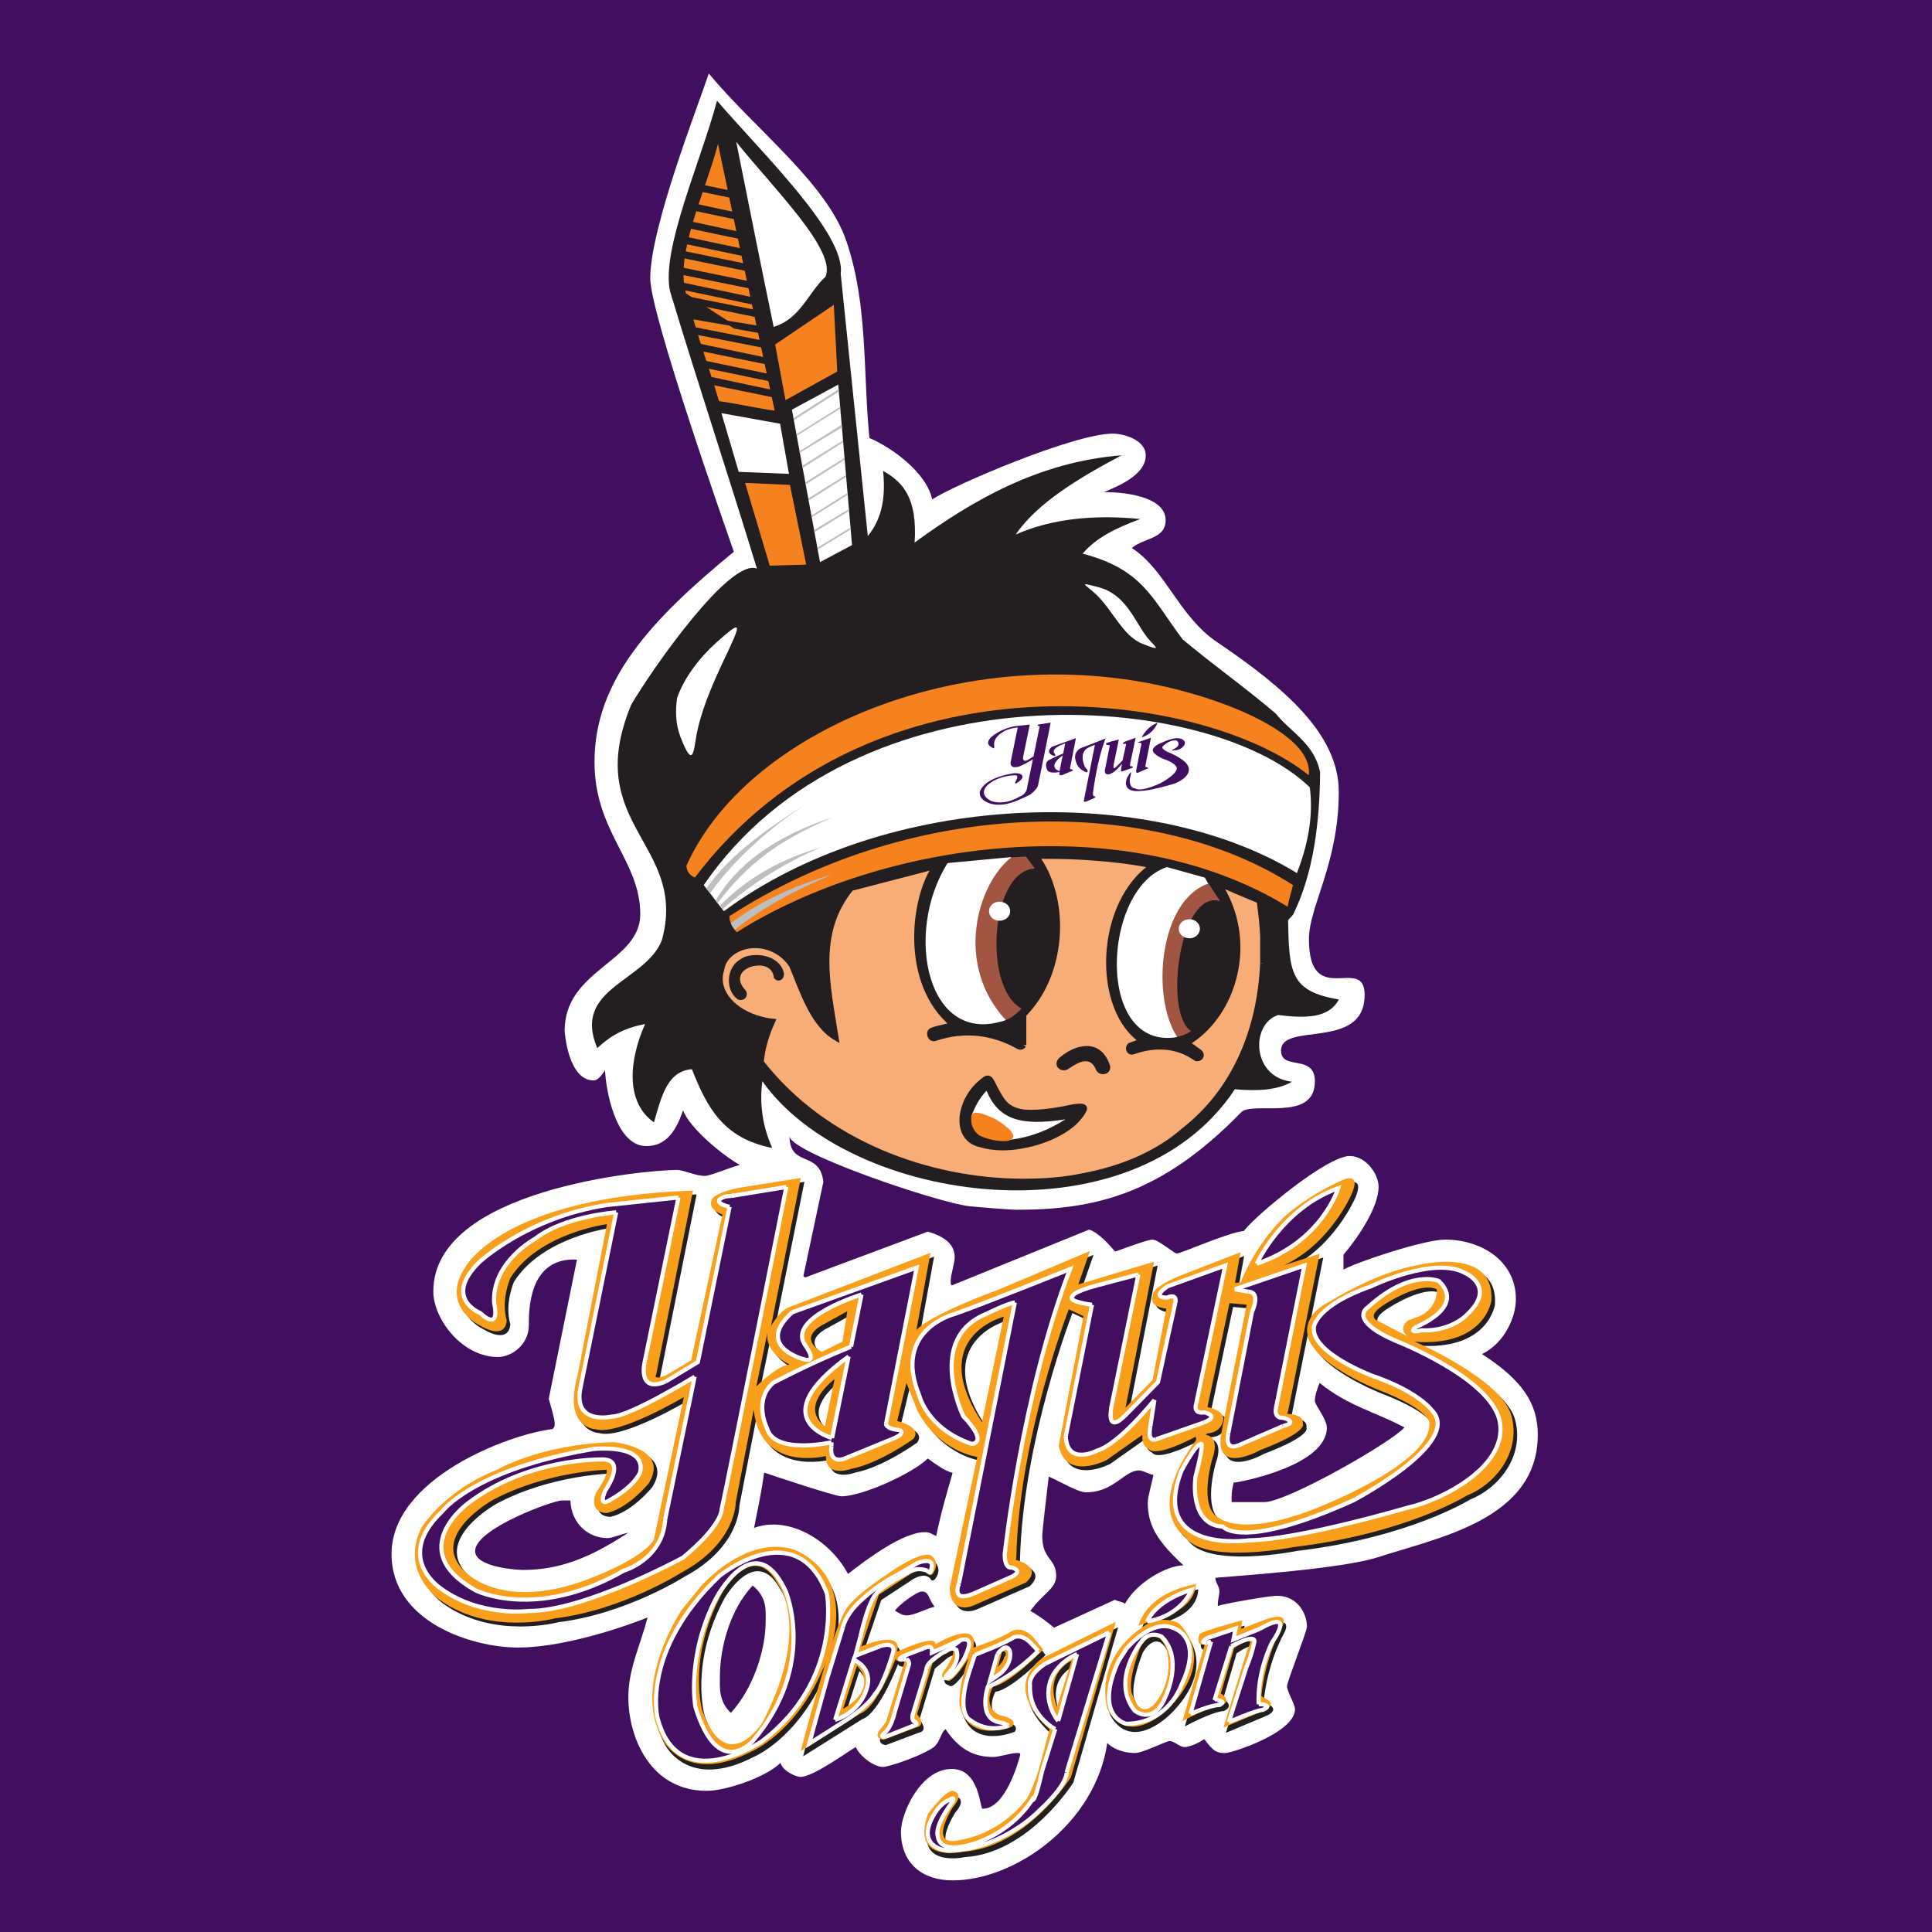 <?xml version="1.0" encoding="UTF-8"?>
<svg xmlns="http://www.w3.org/2000/svg" xmlns:xlink="http://www.w3.org/1999/xlink" width="466pt" height="466pt" viewBox="0 0 466 466" version="1.1">
<g id="surface1">
<rect x="0" y="0" width="466" height="466" style="fill:rgb(25.899%,5.899%,37.599%);fill-opacity:1;stroke:none;"/>
<path style=" stroke:none;fill-rule:nonzero;fill:rgb(100%,100%,100%);fill-opacity:1;" d="M 156.836 67.152 C 156.836 75.855 175.566 128.91 177.004 133.086 C 156.562 149.828 143.395 164.414 143.395 183.793 C 143.395 200.715 154.434 207.555 154.434 220.512 C 154.434 232.031 136.195 233.832 136.195 248.594 C 136.195 248.953 137.035 260.594 143.156 260.594 C 144.355 260.594 145.246 259.082 145.949 258.176 C 146.035 261.984 148.254 276.434 155.875 276.434 C 159.953 276.434 162.699 273.934 164.758 267.793 C 166.27 272.078 174.473 278.801 178.438 280.969 C 175.719 281.727 171.234 283.633 170.035 283.633 C 167.754 283.633 164.875 282.191 163.316 282.191 C 155.637 282.191 104.516 286.812 104.516 311.473 C 104.516 318.191 111.477 327.312 120.113 327.312 C 123.297 327.312 127.555 324.434 127.555 319.633 C 127.555 316.152 127.496 303.793 138.355 303.793 C 139.555 303.793 139.098 304.137 139.098 304.137 L 132.355 337.402 C 132.844 339.137 133.797 342.191 133.797 343.395 C 133.797 344.594 133.316 344.352 133.375 344.672 C 122.727 345.914 94.438 356.594 94.438 374.832 C 94.438 391.332 114.055 397.391 124.914 397.391 C 134.695 397.391 147.738 393.477 156.195 390.133 C 154.383 397.098 151.555 402.551 151.555 409.391 C 151.555 418.691 156.594 431.953 170.516 431.953 C 175.016 431.953 184.719 428.707 188.227 425.227 C 189.012 427.422 192.176 428.594 193.074 428.594 C 196.137 428.594 204.348 422.562 206.43 421.375 C 207.012 423.098 210.477 426.191 212.996 426.191 C 214.195 426.191 221.402 423.875 224.883 421.652 C 226.742 420.516 226.809 417.988 228.066 417.066 C 231.754 422.664 235.797 423.789 239.637 423.789 C 240.836 423.789 243.953 422.832 245.152 422.832 C 246.355 422.832 245.703 422.762 246.121 423.137 C 245.699 424.691 242.637 436.27 236.992 436.27 C 236.336 436.27 236.336 426.672 229.555 426.672 C 222.055 426.672 217.312 437.352 217.312 441.789 C 217.312 449.473 222.477 453.551 229.793 453.551 C 244.734 453.551 264.23 439.969 267.074 420.418 C 269.113 422.41 272.152 422.832 273.715 422.832 C 275.754 422.832 281.152 419.953 282.113 419.953 C 283.312 419.953 284.516 421.391 285.715 421.391 C 286.914 421.391 289.207 420.391 290.473 419.469 C 292.723 422.555 293.574 422.832 295.555 422.832 C 297.176 422.832 312.355 417.91 312.355 412.27 C 312.355 411.07 310.434 407.953 310.434 406.754 C 310.434 405.551 315.234 393.551 315.234 392.352 C 315.234 389.172 312.953 384.91 308.031 384.91 C 305.754 384.91 294.574 386.965 293.758 387.344 C 293.633 386.07 294.113 384.973 294.113 383.77 C 294.113 382.57 293.152 381.789 293.152 380.594 C 293.152 380.41 322.688 378.719 332.348 375.602 C 347.168 370.801 370.914 366.434 370.914 346.031 C 370.914 338.473 367.145 332.871 357.473 326.605 C 363.105 323.805 365.633 317.473 365.633 313.395 C 365.633 303.852 356.934 298.992 348.594 298.992 C 343.371 298.992 327.117 304.48 324.047 306.223 L 324.047 302.66 C 327.953 298.012 332.516 291.012 332.516 286.273 C 332.516 283.094 329.395 278.832 325.555 278.832 C 319.973 278.832 302.684 293.328 299.996 296.922 C 296.191 297.254 284.934 302.352 283.793 302.352 C 283.312 302.352 279.293 298.992 278.035 298.992 C 276.836 298.992 271.719 300.926 268.977 301.883 C 267.773 300.453 264.77 297.078 262.656 296.594 L 229.602 310.035 C 229.242 309.621 229.312 310.031 229.312 308.832 C 229.312 307.633 230.273 304.512 230.273 303.312 C 230.273 300.312 228.184 298.344 223.785 297.07 L 194.23 308.117 C 194.035 308.113 193.777 307.781 193.777 307.781 L 198.594 285.086 C 197.754 277.367 190.434 281.715 190.434 274.031 C 190.434 277.992 226.469 290.172 233.852 290.949 C 237.629 291.312 243.953 291.793 245.152 291.793 C 263.516 291.793 279.824 288.422 299.324 268.32 C 302.086 265.438 317.152 270.852 317.152 260.832 C 317.152 254.055 308.992 258.371 308.992 253.395 C 308.992 246.371 329.152 253.512 329.152 239.953 C 329.152 230.113 315.715 243.613 315.715 226.512 C 315.715 218.652 322.914 208.215 322.914 190.992 C 322.914 177.254 310.207 166.137 293.527 154.855 C 284.348 148.676 281.164 137.453 272.992 132.176 C 275.973 129.676 281.152 130.035 281.152 125.473 C 281.152 118.574 266.738 118.637 266.27 118.719 C 269.262 117.41 276.355 114.676 276.355 109.875 C 276.355 106.035 270.953 104.594 268.434 104.594 C 258.953 104.594 229.844 117.113 224.844 120.453 C 223.488 114.02 215.188 107.973 209.707 105.652 C 208.133 89.809 209.383 73.496 204.16 58.195 C 199.422 44.156 182.16 31.242 170.949 17.719 C 168.426 25.504 156.836 54.793 156.836 67.152 "/>
<path style=" stroke:none;fill-rule:nonzero;fill:rgb(25.899%,5.899%,37.599%);fill-opacity:1;" d="M 114.598 374.109 C 114.598 378.133 125.156 378.672 126.113 378.672 C 134.938 378.672 142.324 375.754 151.531 369.688 C 149.801 370.043 147.715 370.992 146.516 370.992 C 142.074 370.992 137.816 367.684 137.574 361.91 L 135.535 361.91 C 133.555 361.871 114.598 368.711 114.598 374.109 "/>
<path style=" stroke:none;fill-rule:nonzero;fill:rgb(25.899%,5.899%,37.599%);fill-opacity:1;" d="M 261.953 359.949 C 260.035 359.949 255.762 357.395 252.957 356.145 C 252.355 361.129 251.395 369.312 251.395 370.512 C 251.395 376.211 254.754 375.852 254.754 380.109 C 254.754 383.23 251.5 384.352 248.52 388.566 C 250.566 389.688 252.438 391.094 254.238 392.59 L 268.91 385.871 C 269.77 386.328 270.664 386.281 271.352 386.828 C 273.988 381.898 281.266 377.594 285.457 377.562 C 278.914 371.531 276.836 367.754 276.836 362.352 C 276.836 361.152 277.785 357.852 278.223 355.727 C 277.074 355.633 275.875 354.672 274.676 354.672 C 271.195 354.672 268.676 359.949 261.953 359.949 "/>
<path style=" stroke:none;fill-rule:nonzero;fill:rgb(25.899%,5.899%,37.599%);fill-opacity:1;" d="M 202.914 360.91 C 201.414 360.91 186.324 355.891 184.312 355.188 C 183.715 359.688 182.762 363.98 181.879 368.535 C 189.621 365.637 199.703 370.742 204.547 379.629 C 209.484 375.738 217.977 369.551 223.074 369.551 C 224.273 369.551 224.648 370.008 225.82 370.484 C 226.91 365.035 228.344 360.262 229.762 355.273 C 227.691 354.68 225.859 353.277 223.777 351.793 C 220.262 355.281 208.074 360.91 202.914 360.91 "/>
<path style=" stroke:none;fill-rule:nonzero;fill:rgb(25.899%,5.899%,37.599%);fill-opacity:1;" d="M 317.152 337.871 C 317.152 338.953 320.031 342.191 320.031 344.352 C 320.031 353.594 298.855 357.551 297.543 357.621 C 297.477 358.27 296.992 359.23 297.062 362.316 L 304.855 362.316 C 310.434 362.352 335.812 347.754 338.75 344.309 C 331.906 340.602 325.227 339.188 318.289 333.562 C 317.645 335.156 317.152 336.672 317.152 337.871 "/>
<path style=" stroke:none;fill-rule:nonzero;fill:rgb(25.899%,5.899%,37.599%);fill-opacity:1;" d="M 222.355 383.871 C 224.215 383.871 223.844 385.742 225.461 387.555 C 223.812 387.832 220.555 389.633 218.754 389.633 C 217.555 389.633 216.969 389.125 215.883 388.496 C 216.449 387.406 221.035 383.871 222.355 383.871 "/>
<path style=" stroke:none;fill-rule:nonzero;fill:rgb(25.899%,5.899%,37.599%);fill-opacity:1;" d="M 173.637 404.512 C 173.637 406.91 173.285 410.32 176.281 413.148 C 181.676 407.254 184.676 398.031 184.676 391.07 C 184.676 388.672 185.129 385.309 181.539 382.434 C 175.98 388.391 173.637 397.551 173.637 404.512 "/>
<path style=" stroke:none;fill-rule:evenodd;fill:rgb(13.699%,12.199%,12.5%);fill-opacity:1;" d="M 209.312 129.297 C 212.996 124.82 213.59 119.379 212.996 113.57 C 217.754 116.23 221.316 120.102 220.605 130.867 C 234.508 120.707 250.555 111.391 270.52 109.82 C 260.301 115.262 250.316 121.191 244.969 128.934 C 253.766 125.062 263.98 124.094 275.035 125.184 C 268.855 127.48 264.34 129.777 261.133 133.531 C 275.629 137.402 277.652 144.055 285.254 154.219 C 292.621 160.387 300.348 165.828 307.719 172.121 C 311.281 176.594 316.988 179.258 318.414 186.27 C 318.297 197.766 316.988 210.348 311.879 220.633 C 311.52 221.113 311.047 221.477 310.688 221.961 C 310.926 234.66 311.281 239.137 322.934 241.07 C 320.559 245.551 315.086 245.668 308.312 244.824 C 301.652 246.879 301.777 259.824 311.641 260.914 C 308.074 262.969 303.32 263.211 297.855 262.727 C 273.133 300.105 204.914 290.551 183.879 260.789 C 183.168 266.117 183.879 271.559 186.258 276.883 C 174.492 274.582 170.57 267.203 166.883 257.891 C 161.062 258.371 159.637 264.055 157.734 270.711 C 150.844 265.871 151.672 255.832 155.594 247 C 149.77 248.09 146.68 250.387 144.066 252.809 C 137.887 238.289 155.711 236.84 159.637 226.797 C 166.055 203.449 140.145 199.098 152.266 169.941 C 157.617 160.871 176.156 134.496 182.574 137.156 C 175.445 113.812 168.668 93.609 161.656 70.387 C 159.277 60.465 169.145 38.691 172.945 24.297 C 183.762 36.879 204.086 56.473 202.777 66.027 C 204.914 87.078 207.172 108.367 209.312 129.297 "/>
<path style=" stroke:none;fill-rule:evenodd;fill:rgb(100%,100%,100%);fill-opacity:1;" d="M 177.578 34.215 C 180.555 49.094 183.523 63.973 186.613 78.852 C 193.152 76.797 194.812 70.75 199.094 66.758 C 201.945 60.465 186.258 45.102 177.578 34.215 "/>
<path style=" stroke:none;fill-rule:evenodd;fill:rgb(96.1%,50.999%,12.199%);fill-opacity:1;" d="M 186.969 83.086 L 201.113 73.527 L 201.945 89.617 L 189.465 96.512 Z M 186.969 83.086 "/>
<path style=" stroke:none;fill-rule:evenodd;fill:rgb(100%,100%,100%);fill-opacity:1;" d="M 191.012 98.812 L 202.184 92.762 L 205.512 131.473 L 197.785 135.586 Z M 191.012 98.812 "/>
<path style=" stroke:none;fill-rule:evenodd;fill:rgb(96.1%,50.999%,12.199%);fill-opacity:1;" d="M 179.719 116.477 L 190.535 116.957 L 194.457 136.191 L 185.664 136.434 Z M 179.719 116.477 "/>
<path style=" stroke:none;fill-rule:evenodd;fill:rgb(100%,100%,100%);fill-opacity:1;" d="M 174.016 99.66 L 188.16 102.199 L 190.297 114.297 L 178.18 113.812 Z M 174.016 99.66 "/>
<path style=" stroke:none;fill-rule:evenodd;fill:rgb(96.1%,50.999%,12.199%);fill-opacity:1;" d="M 315.684 187 C 290.246 166.434 210.027 155.547 167.598 211.676 C 166.289 211.07 165.578 210.105 165.578 208.777 C 181.504 173.211 242.945 149.98 296.188 170.188 C 302.488 172.602 316.633 178.895 315.684 187 "/>
<path style=" stroke:none;fill-rule:evenodd;fill:rgb(100%,100%,100%);fill-opacity:1;" d="M 315.918 189.902 C 291.676 166.312 206.34 160.023 169.738 213.492 C 171.402 215.551 172.945 217.727 174.609 219.781 C 213.711 190.746 277.297 188.816 312.828 210.59 C 315.324 204.055 316.871 197.16 315.918 189.902 "/>
<path style=" stroke:none;fill-rule:evenodd;fill:rgb(96.1%,50.999%,12.199%);fill-opacity:1;" d="M 175.918 220.988 C 221.438 191.594 278.84 192.203 311.879 213.492 C 311.402 215.184 310.926 217 310.57 218.691 C 271.473 194.742 212.762 202.727 177.699 224.863 C 176.512 223.535 175.918 222.199 175.918 220.988 "/>
<path style=" stroke:none;fill-rule:evenodd;fill:rgb(63.499%,33.699%,25.899%);fill-opacity:1;" d="M 249.602 209.5 C 238.906 209.863 237.008 238.289 246.395 243.25 C 244.848 244.945 243.184 246.031 241.281 246.516 C 235.461 238.895 233.082 231.031 231.656 223.047 L 241.879 206.961 L 247.465 206.598 "/>
<path style=" stroke:none;fill-rule:evenodd;fill:rgb(100%,100%,100%);fill-opacity:1;" d="M 228.566 208.168 L 244.02 206.719 C 235.695 213.129 230.113 232.605 242.59 246.031 C 223.695 252.688 217.871 225.105 228.566 208.168 "/>
<path style=" stroke:none;fill-rule:evenodd;fill:rgb(100%,100%,100%);fill-opacity:1;" d="M 237.953 263.086 C 240.688 269.621 245.562 271.801 256.973 269.984 C 253.168 272.406 248.77 274.34 243.305 274.945 C 240.328 273.129 237.359 271.195 234.27 269.258 C 235.105 267.082 236.176 264.906 237.953 263.086 "/>
<path style=" stroke:none;fill-rule:evenodd;fill:rgb(96.1%,50.999%,12.199%);fill-opacity:1;" d="M 243.184 275.188 C 240.809 275.43 238.191 274.824 236.176 273.855 C 234.508 272.527 234.148 271.074 234.27 269.258 C 234.508 267.441 237.836 268.898 239.977 269.867 C 242.828 271.559 246.273 274.219 243.184 275.188 "/>
<path style=" stroke:none;fill-rule:evenodd;fill:rgb(73.7%,74.5%,75.299%);fill-opacity:1;" d="M 173.066 217.848 C 180.434 208.168 188.039 202.605 200.754 197.16 C 189.824 200.789 178.891 206.598 172.59 217.242 "/>
<path style=" stroke:none;fill-rule:evenodd;fill:rgb(73.7%,74.5%,75.299%);fill-opacity:1;" d="M 170.332 214.34 C 176.273 205.871 184.715 200.188 195.289 193.289 C 185.781 199.578 177.461 206.84 171.281 215.426 "/>
<path style=" stroke:none;fill-rule:evenodd;fill:rgb(73.7%,74.5%,75.299%);fill-opacity:1;" d="M 174.254 219.297 C 181.383 213.129 188.871 208.289 197.902 204.422 C 188.871 207.078 180.672 211.312 173.66 218.449 "/>
<path style=" stroke:none;fill-rule:evenodd;fill:rgb(73.7%,74.5%,75.299%);fill-opacity:1;" d="M 177.227 224.258 C 183.406 219.297 191.367 214.824 200.637 210.953 C 191.25 213.734 182.93 217.602 176.273 222.684 C 176.512 223.293 176.867 223.773 177.227 224.258 "/>
<path style=" stroke:none;fill-rule:evenodd;fill:rgb(100%,100%,100%);fill-opacity:1;" d="M 175.918 156.395 C 172.711 163.168 169.855 169.219 168.312 175.75 C 167.242 180.344 167.48 186.395 164.152 177.805 C 162.965 174.781 162.844 171.52 163.32 168.371 C 164.984 163.41 168.906 158.449 172.828 154.941 C 178.531 149.859 178.891 149.98 175.918 156.395 "/>
<path style=" stroke:none;fill-rule:evenodd;fill:rgb(100%,100%,100%);fill-opacity:1;" d="M 264.938 141.633 C 271.473 143.328 273.605 149.617 276.344 153.25 C 277.887 155.547 281.336 157.605 275.629 155.305 C 270.875 153.492 268.496 147.32 264.461 143.449 C 261.965 141.031 259.586 140.184 264.938 141.633 "/>
<path style=" stroke:none;fill-rule:evenodd;fill:rgb(63.499%,33.699%,25.899%);fill-opacity:1;" d="M 294.289 217.363 C 284.66 214.34 280.504 244.219 287.277 248.691 C 285.969 249.66 284.309 250.145 282.402 250.266 C 277.176 241.191 264.223 222.078 291.438 213.008 "/>
<path style=" stroke:none;fill-rule:evenodd;fill:rgb(100%,100%,100%);fill-opacity:1;" d="M 241.047 222.078 C 242.473 222.078 243.656 221.113 243.656 219.781 C 243.656 218.449 242.473 217.484 241.047 217.484 C 239.738 217.484 238.551 218.449 238.551 219.781 C 238.551 221.113 239.738 222.078 241.047 222.078 "/>
<path style=" stroke:none;fill-rule:evenodd;fill:rgb(100%,100%,100%);fill-opacity:1;" d="M 286.922 226.316 C 288.227 226.316 289.418 225.348 289.418 224.016 C 289.418 222.684 288.227 221.719 286.922 221.719 C 285.492 221.719 284.309 222.684 284.309 224.016 C 284.309 225.348 285.492 226.316 286.922 226.316 "/>
<path style=" stroke:none;fill-rule:evenodd;fill:rgb(100%,100%,100%);fill-opacity:1;" d="M 291.438 213.129 L 290.605 211.676 L 281.453 209.137 C 265.766 214.34 264.102 253.531 283.949 250.145 C 277.531 240.348 279.668 217.121 291.438 213.129 "/>
<path style="fill:none;stroke-width:13.59;stroke-linecap:butt;stroke-linejoin:miter;stroke:rgb(13.699%,12.199%,12.5%);stroke-opacity:1;stroke-miterlimit:22.926;" d="M 2468.672 2212.969 C 2454.453 2198.477 2437.773 2185.156 2419.961 2174.258 C 2434.219 2165.82 2450.859 2157.344 2465.117 2148.867 C 2466.328 2147.656 2467.539 2146.445 2468.672 2144.023 " transform="matrix(0.1,0,0,-0.1,0,466)"/>
<path style="fill:none;stroke-width:13.59;stroke-linecap:butt;stroke-linejoin:miter;stroke:rgb(13.699%,12.199%,12.5%);stroke-opacity:1;stroke-miterlimit:22.926;" d="M 2468.672 2144.023 L 2468.672 2212.969 " transform="matrix(0.1,0,0,-0.1,0,466)"/>
<path style=" stroke:none;fill-rule:evenodd;fill:rgb(96.1%,50.999%,12.199%);fill-opacity:1;" d="M 173.184 34.695 C 170.094 46.551 162.723 61.191 165.461 70.75 C 169.5 73.527 173.66 76.191 177.82 78.852 C 174.371 78.246 170.57 77.641 167.242 77.039 C 169.145 83.691 171.52 90.223 173.422 96.754 C 177.82 97.359 182.453 98.449 186.852 99.055 C 182.336 77.766 177.578 55.988 173.184 34.695 "/>
<path style="fill:none;stroke-width:13.59;stroke-linecap:butt;stroke-linejoin:miter;stroke:rgb(13.699%,12.199%,12.5%);stroke-opacity:1;stroke-miterlimit:22.926;" d="M 1698.555 4206.562 L 1756.797 4194.492 L 1756.797 4190.859 L 1698.555 4202.93 Z M 1698.555 4206.562 " transform="matrix(0.1,0,0,-0.1,0,466)"/>
<path style="fill:none;stroke-width:13.59;stroke-linecap:butt;stroke-linejoin:miter;stroke:rgb(13.699%,12.199%,12.5%);stroke-opacity:1;stroke-miterlimit:22.926;" d="M 1683.125 4160.586 L 1767.5 4142.422 L 1767.5 4138.828 L 1681.914 4156.953 Z M 1683.125 4160.586 " transform="matrix(0.1,0,0,-0.1,0,466)"/>
<path style="fill:none;stroke-width:13.59;stroke-linecap:butt;stroke-linejoin:miter;stroke:rgb(13.699%,12.199%,12.5%);stroke-opacity:1;stroke-miterlimit:22.926;" d="M 1670.039 4118.242 L 1776.992 4095.273 L 1778.203 4091.68 L 1668.828 4114.648 Z M 1670.039 4118.242 " transform="matrix(0.1,0,0,-0.1,0,466)"/>
<path style="fill:none;stroke-width:13.59;stroke-linecap:butt;stroke-linejoin:miter;stroke:rgb(13.699%,12.199%,12.5%);stroke-opacity:1;stroke-miterlimit:22.926;" d="M 1660.547 4080.781 L 1786.484 4054.141 L 1786.484 4050.508 L 1659.375 4077.109 Z M 1660.547 4080.781 " transform="matrix(0.1,0,0,-0.1,0,466)"/>
<path style="fill:none;stroke-width:13.59;stroke-linecap:butt;stroke-linejoin:miter;stroke:rgb(13.699%,12.199%,12.5%);stroke-opacity:1;stroke-miterlimit:22.926;" d="M 1653.359 4046.875 L 1794.844 4017.812 L 1794.844 4014.219 L 1652.188 4043.242 Z M 1653.359 4046.875 " transform="matrix(0.1,0,0,-0.1,0,466)"/>
<path style="fill:none;stroke-width:13.59;stroke-linecap:butt;stroke-linejoin:miter;stroke:rgb(13.699%,12.199%,12.5%);stroke-opacity:1;stroke-miterlimit:22.926;" d="M 1649.844 4006.953 L 1803.125 3975.508 L 1804.336 3971.914 L 1648.633 4003.359 Z M 1649.844 4006.953 " transform="matrix(0.1,0,0,-0.1,0,466)"/>
<path style="fill:none;stroke-width:13.59;stroke-linecap:butt;stroke-linejoin:miter;stroke:rgb(13.699%,12.199%,12.5%);stroke-opacity:1;stroke-miterlimit:22.926;" d="M 1651.016 3970.664 L 1811.445 3936.836 L 1811.445 3933.164 L 1649.844 3967.031 Z M 1651.016 3970.664 " transform="matrix(0.1,0,0,-0.1,0,466)"/>
<path style="fill:none;stroke-width:13.59;stroke-linecap:butt;stroke-linejoin:miter;stroke:rgb(13.699%,12.199%,12.5%);stroke-opacity:1;stroke-miterlimit:22.926;" d="M 1684.297 3933.164 L 1817.422 3906.562 L 1818.594 3902.93 L 1689.062 3929.531 Z M 1684.297 3933.164 " transform="matrix(0.1,0,0,-0.1,0,466)"/>
<path style="fill:none;stroke-width:13.59;stroke-linecap:butt;stroke-linejoin:miter;stroke:rgb(13.699%,12.199%,12.5%);stroke-opacity:1;stroke-miterlimit:22.926;" d="M 1767.5 3877.539 L 1826.914 3867.852 L 1826.914 3864.219 L 1773.438 3873.867 Z M 1767.5 3877.539 " transform="matrix(0.1,0,0,-0.1,0,466)"/>
<path style="fill:none;stroke-width:13.59;stroke-linecap:butt;stroke-linejoin:miter;stroke:rgb(13.699%,12.199%,12.5%);stroke-opacity:1;stroke-miterlimit:22.926;" d="M 1680.703 3863.008 L 1834.062 3832.773 L 1835.234 3829.141 L 1680.703 3859.375 Z M 1680.703 3863.008 " transform="matrix(0.1,0,0,-0.1,0,466)"/>
<path style="fill:none;stroke-width:13.59;stroke-linecap:butt;stroke-linejoin:miter;stroke:rgb(13.699%,12.199%,12.5%);stroke-opacity:1;stroke-miterlimit:22.926;" d="M 1692.617 3823.086 L 1842.383 3791.641 L 1842.383 3789.219 L 1693.828 3819.453 Z M 1692.617 3823.086 " transform="matrix(0.1,0,0,-0.1,0,466)"/>
<path style="fill:none;stroke-width:13.59;stroke-linecap:butt;stroke-linejoin:miter;stroke:rgb(13.699%,12.199%,12.5%);stroke-opacity:1;stroke-miterlimit:22.926;" d="M 1705.703 3781.953 L 1851.875 3751.719 L 1851.875 3748.086 L 1705.703 3778.359 Z M 1705.703 3781.953 " transform="matrix(0.1,0,0,-0.1,0,466)"/>
<path style="fill:none;stroke-width:13.59;stroke-linecap:butt;stroke-linejoin:miter;stroke:rgb(13.699%,12.199%,12.5%);stroke-opacity:1;stroke-miterlimit:22.926;" d="M 1718.789 3743.242 L 1860.195 3713.008 L 1860.195 3709.375 L 1718.789 3738.398 Z M 1718.789 3743.242 " transform="matrix(0.1,0,0,-0.1,0,466)"/>
<path style=" stroke:none;fill-rule:evenodd;fill:rgb(73.7%,74.5%,75.299%);fill-opacity:1;" d="M 202.301 93.855 L 191.367 100.867 L 191.488 101.352 L 202.301 94.457 Z M 202.301 93.855 "/>
<path style=" stroke:none;fill-rule:evenodd;fill:rgb(73.7%,74.5%,75.299%);fill-opacity:1;" d="M 202.66 98.09 L 192.082 104.738 L 192.199 105.102 L 202.66 98.57 Z M 202.66 98.09 "/>
<path style=" stroke:none;fill-rule:evenodd;fill:rgb(73.7%,74.5%,75.299%);fill-opacity:1;" d="M 203.016 102.441 L 192.793 108.852 L 192.91 109.215 L 203.133 103.043 Z M 203.016 102.441 "/>
<path style=" stroke:none;fill-rule:evenodd;fill:rgb(73.7%,74.5%,75.299%);fill-opacity:1;" d="M 203.371 106.191 L 193.508 112.359 L 193.625 112.844 L 203.371 106.672 Z M 203.371 106.191 "/>
<path style=" stroke:none;fill-rule:evenodd;fill:rgb(73.7%,74.5%,75.299%);fill-opacity:1;" d="M 203.727 110.422 L 194.223 116.352 L 194.34 116.836 L 203.727 110.906 Z M 203.727 110.422 "/>
<path style=" stroke:none;fill-rule:evenodd;fill:rgb(73.7%,74.5%,75.299%);fill-opacity:1;" d="M 204.086 114.539 L 194.934 120.227 L 195.051 120.707 L 204.086 115.02 Z M 204.086 114.539 "/>
<path style=" stroke:none;fill-rule:evenodd;fill:rgb(73.7%,74.5%,75.299%);fill-opacity:1;" d="M 204.441 118.895 L 195.766 124.336 L 195.766 124.82 L 204.441 119.379 Z M 204.441 118.895 "/>
<path style=" stroke:none;fill-rule:evenodd;fill:rgb(73.7%,74.5%,75.299%);fill-opacity:1;" d="M 204.801 122.766 L 196.359 127.844 L 196.477 128.328 L 204.801 123.246 Z M 204.801 122.766 "/>
<path style=" stroke:none;fill-rule:evenodd;fill:rgb(73.7%,74.5%,75.299%);fill-opacity:1;" d="M 205.152 127.238 L 197.191 132.078 L 197.191 132.562 L 205.152 127.727 Z M 205.152 127.238 "/>
<path style=" stroke:none;fill-rule:nonzero;fill:rgb(96.899%,67.799%,46.7%);fill-opacity:1;" d="M 182.453 231.031 C 181.145 231.031 179.84 231.273 178.891 232 C 175.918 233.691 175.68 238.531 178.293 240.469 C 179.008 240.711 179.719 240.227 179.363 239.379 C 175.797 235.504 179.008 232.484 182.453 232.242 C 184.715 232 186.969 232.969 187.328 235.629 C 187.801 236.113 188.516 235.754 188.398 234.781 C 187.801 232.242 185.07 231.031 182.453 231.031 M 182.453 245.551 C 175.797 243.371 172.473 238.41 174.016 233.812 C 174.492 230.305 178.293 227.887 182.453 228.008 C 185.547 228.129 188.871 229.582 191.012 232.848 C 193.391 238.531 196.004 247 201.59 250.266 C 199.688 237.926 196.359 225.105 205.273 214.219 C 212.164 212.402 218.941 210.707 225.715 208.895 C 220.246 216.395 217.754 237.203 229.875 247.121 C 227.973 247.848 226.668 247.848 224.762 248.574 C 223.816 248.934 224.406 250.875 225.594 250.387 C 232.844 247.965 239.738 249.059 245.562 252.324 C 246.152 252.688 246.633 252.445 246.867 252.082 L 246.867 244.703 C 256.973 234.539 257.328 216.395 249.84 206.477 C 253.766 206.477 257.562 206.477 261.246 206.719 C 267.188 207.078 272.777 207.684 278.125 208.777 C 264.812 217.727 263.98 243.492 275.629 251.113 C 274.562 251.477 273.488 251.836 272.539 252.199 C 272.062 252.688 272.184 253.895 273.25 253.656 C 278.719 251.719 284.066 252.082 288.465 255.227 C 289.18 255.59 290.246 254.621 289.297 253.777 C 288.348 253.051 287.277 252.324 286.211 251.598 C 297.613 244.945 303.082 226.922 293.812 213.008 C 297.141 214.461 300.469 215.91 303.797 217.242 C 304.152 220.145 304.512 222.926 304.629 225.711 L 304.629 232.363 C 303.914 248.453 297.855 263.086 285.613 272.648 C 279.434 278.09 270.996 281.84 261.246 283.656 C 256.73 284.621 251.859 284.984 246.867 284.984 C 224.051 284.984 198.738 275.793 183.523 256.195 C 183.879 252.688 184.832 249.539 186.258 246.395 C 184.949 246.273 183.641 245.91 182.453 245.551 M 261.246 255.348 C 262.797 255.105 264.102 255.711 264.938 257.648 C 265.289 258.855 267.43 258.613 267.07 257.164 C 265.887 253.656 263.625 252.688 261.246 253.051 C 259.348 253.289 257.445 254.379 255.898 255.711 C 254.715 257.039 256.492 258.008 257.445 257.164 C 258.871 256.195 260.18 255.469 261.246 255.348 M 246.867 268.289 C 242.59 267.688 241.641 265.508 240.094 262.727 C 238.551 259.703 238.668 259.215 236.055 261.637 C 231.18 266.234 230.23 274.699 236.527 276.035 C 239.617 277 243.305 277 246.867 276.273 C 252.098 275.309 257.211 272.887 259.824 269.984 C 260.535 269.141 261.012 268.531 261.246 268.051 C 261.605 267.441 261.605 267.203 261.246 266.961 C 260.895 266.84 260.062 266.84 258.637 267.082 C 253.051 268.289 249.359 268.531 246.867 268.289 "/>
<path style="fill:none;stroke-width:13.59;stroke-linecap:butt;stroke-linejoin:miter;stroke:rgb(13.699%,12.199%,12.5%);stroke-opacity:1;stroke-miterlimit:22.926;" d="M 2468.672 1977.109 C 2425.898 1983.125 2416.406 2004.922 2400.938 2032.734 C 2385.508 2062.969 2386.68 2067.852 2360.547 2043.633 C 2311.797 1997.656 2302.305 1913.008 2365.273 1899.648 C 2396.172 1890 2433.047 1890 2468.672 1897.266 C 2520.977 1906.914 2572.109 1931.133 2598.242 1960.156 C 2605.352 1968.594 2610.117 1974.688 2612.461 1979.492 C 2616.055 1985.586 2616.055 1987.969 2612.461 1990.391 C 2608.945 1991.602 2600.625 1991.602 2586.367 1989.18 C 2530.508 1977.109 2493.594 1974.688 2468.672 1977.109 " transform="matrix(0.1,0,0,-0.1,0,466)"/>
<path style="fill:none;stroke-width:13.59;stroke-linecap:butt;stroke-linejoin:miter;stroke:rgb(13.699%,12.199%,12.5%);stroke-opacity:1;stroke-miterlimit:22.926;" d="M 2612.461 2106.523 C 2627.969 2108.945 2641.016 2102.891 2649.375 2083.516 C 2652.891 2071.445 2674.297 2073.867 2670.703 2088.359 C 2658.867 2123.438 2636.25 2133.125 2612.461 2129.492 C 2593.477 2127.109 2574.453 2116.211 2558.984 2102.891 C 2547.148 2089.609 2564.922 2079.922 2574.453 2088.359 C 2588.711 2098.047 2601.797 2105.312 2612.461 2106.523 " transform="matrix(0.1,0,0,-0.1,0,466)"/>
<path style="fill:none;stroke-width:13.59;stroke-linecap:butt;stroke-linejoin:miter;stroke:rgb(13.699%,12.199%,12.5%);stroke-opacity:1;stroke-miterlimit:22.926;" d="M 1824.531 2204.492 C 1757.969 2226.289 1724.727 2275.898 1740.156 2321.875 C 1744.922 2356.953 1782.93 2381.133 1824.531 2379.922 C 1855.469 2378.711 1888.711 2364.18 1910.117 2331.523 C 1933.906 2274.688 1960.039 2190 2015.898 2157.344 C 1996.875 2280.742 1963.594 2408.945 2052.734 2517.812 C 2121.641 2535.977 2189.414 2552.93 2257.148 2571.055 C 2202.461 2496.055 2177.539 2287.969 2298.75 2188.789 C 2279.727 2181.523 2266.68 2181.523 2247.617 2174.258 C 2238.164 2170.664 2244.062 2151.25 2255.938 2156.133 C 2328.438 2180.352 2397.383 2169.414 2455.625 2136.758 C 2461.523 2133.125 2466.328 2135.547 2468.672 2139.18 " transform="matrix(0.1,0,0,-0.1,0,466)"/>
<path style="fill:none;stroke-width:13.59;stroke-linecap:butt;stroke-linejoin:miter;stroke:rgb(13.699%,12.199%,12.5%);stroke-opacity:1;stroke-miterlimit:22.926;" d="M 2468.672 2139.18 L 2468.672 2212.969 " transform="matrix(0.1,0,0,-0.1,0,466)"/>
<path style="fill:none;stroke-width:13.59;stroke-linecap:butt;stroke-linejoin:miter;stroke:rgb(13.699%,12.199%,12.5%);stroke-opacity:1;stroke-miterlimit:22.926;" d="M 2468.672 2212.969 C 2569.727 2314.609 2573.281 2496.055 2498.398 2595.234 C 2537.656 2595.234 2575.625 2595.234 2612.461 2592.812 C 2671.875 2589.219 2727.773 2583.164 2781.25 2572.227 C 2648.125 2482.734 2639.805 2225.078 2756.289 2148.867 C 2745.625 2145.234 2734.883 2141.641 2725.391 2138.008 C 2720.625 2133.125 2721.836 2121.055 2732.5 2123.438 C 2787.188 2142.812 2840.664 2139.18 2884.648 2107.734 C 2891.797 2104.102 2902.461 2113.789 2892.969 2122.227 C 2883.477 2129.492 2872.773 2136.758 2862.109 2144.023 C 2976.133 2210.547 3030.82 2390.781 2938.125 2529.922 C 2971.406 2515.391 3004.688 2500.898 3037.969 2487.578 C 3041.523 2458.555 3045.117 2430.742 3046.289 2402.891 " transform="matrix(0.1,0,0,-0.1,0,466)"/>
<path style="fill:none;stroke-width:13.59;stroke-linecap:butt;stroke-linejoin:miter;stroke:rgb(13.699%,12.199%,12.5%);stroke-opacity:1;stroke-miterlimit:22.926;" d="M 3046.289 2402.891 L 3046.289 2336.367 " transform="matrix(0.1,0,0,-0.1,0,466)"/>
<path style="fill:none;stroke-width:13.59;stroke-linecap:butt;stroke-linejoin:miter;stroke:rgb(13.699%,12.199%,12.5%);stroke-opacity:1;stroke-miterlimit:22.926;" d="M 3046.289 2336.367 C 3039.141 2175.469 2978.555 2029.141 2856.133 1933.516 C 2794.336 1879.102 2709.961 1841.602 2612.461 1823.438 C 2567.305 1813.789 2518.594 1810.156 2468.672 1810.156 C 2240.508 1810.156 1987.383 1902.109 1835.234 2098.047 C 1838.789 2133.125 1848.32 2164.609 1862.578 2196.055 C 1849.492 2197.266 1836.406 2200.898 1824.531 2204.492 " transform="matrix(0.1,0,0,-0.1,0,466)"/>
<path style="fill:none;stroke-width:13.59;stroke-linecap:butt;stroke-linejoin:miter;stroke:rgb(13.699%,12.199%,12.5%);stroke-opacity:1;stroke-miterlimit:22.926;" d="M 1824.531 2349.688 C 1811.445 2349.688 1798.398 2347.266 1788.906 2340 C 1759.18 2323.086 1756.797 2274.688 1782.93 2255.312 C 1790.078 2252.891 1797.188 2257.734 1793.633 2266.211 C 1757.969 2304.961 1790.078 2335.156 1824.531 2337.578 C 1847.148 2340 1869.688 2330.312 1873.281 2303.711 C 1878.008 2298.867 1885.156 2302.5 1883.984 2312.188 C 1878.008 2337.578 1850.703 2349.688 1824.531 2349.688 " transform="matrix(0.1,0,0,-0.1,0,466)"/>
<path style=" stroke:none;fill-rule:nonzero;fill:rgb(25.899%,5.899%,37.599%);fill-opacity:1;" d="M 248.383 174.773 L 246.797 182.492 C 246.797 182.492 246.465 183.938 247.789 183.363 L 249.285 182.457 L 250.77 175.207 C 250.77 175.207 250.211 175.105 250.281 174.895 C 250.281 174.895 250.402 174.703 250.84 174.703 L 253.418 174.285 C 253.418 174.285 250.77 187.641 250.398 189.328 C 250.398 189.328 250.457 190.043 248.598 191.59 C 248.598 191.59 243.953 194.109 241.379 194.082 C 241.379 194.082 239.113 194.367 237.312 193.051 C 237.312 193.051 235.051 191.621 237.34 189.441 C 237.34 189.441 238.801 187.469 244.387 186.523 C 244.387 186.523 246.902 186.234 246.59 187.609 C 246.59 187.609 246.359 188.238 245.188 188.898 C 245.188 188.898 244.613 189.301 244.957 188.469 C 244.957 188.469 246.047 186.922 244.73 187.008 C 244.73 187.008 241.32 186.949 238.57 189.043 C 238.57 189.043 235.535 191.219 238.887 193.109 C 238.887 193.109 241.691 194.566 245.848 192.191 C 245.848 192.191 247.648 191.676 247.766 189.785 L 249.141 183.145 C 249.141 183.145 246.105 185.004 245.27 185.004 C 245.27 185.004 243.523 185.406 243.781 183.773 L 245.473 175.469 C 245.473 175.469 243.039 175.641 241.691 176.699 C 241.691 176.699 239.66 177.789 239.773 179.707 C 239.773 179.707 240.117 181.082 239.113 180.164 C 239.113 180.164 237.367 179.477 239.086 177.789 C 239.086 177.789 241.32 175.695 245.043 175.125 "/>
<path style=" stroke:none;fill-rule:nonzero;fill:rgb(25.899%,5.899%,37.599%);fill-opacity:1;" d="M 255.555 186.008 C 255.555 186.008 252.289 185.117 256.328 182.199 Z M 258.703 185.633 C 258.047 185.578 258.074 185.348 258.074 185.348 L 259.508 178.047 L 253.691 180.137 C 251.945 181.711 254.18 182.312 254.18 182.312 C 254.98 182.57 254.266 181.625 254.266 181.625 C 253.492 180.363 256.93 179.305 256.93 179.305 L 256.441 181.738 C 254.523 182.512 252.805 183.43 252.805 183.43 C 251.859 184.258 252.52 185.547 252.52 185.547 C 252.859 186.809 255.523 186.207 255.523 186.207 L 255.523 186.379 C 255.41 187.238 256.098 186.98 256.098 186.98 L 258.332 186.062 C 259.074 185.777 258.703 185.633 258.703 185.633 "/>
<path style=" stroke:none;fill-rule:nonzero;fill:rgb(25.899%,5.899%,37.599%);fill-opacity:1;" d="M 264.09 179.68 L 261.48 192.793 C 261.48 192.793 261.082 193.711 262.141 193.281 L 263.891 192.508 C 263.891 192.508 264.547 192.25 263.945 192.051 C 263.945 192.051 263.617 192.164 263.617 191.434 C 263.617 191.434 264.434 183.871 266.664 178.117 C 266.664 178.117 262.5 179.793 261.254 180.223 C 261.254 180.223 258.375 180.953 259.621 184.004 C 259.621 184.004 259.984 185.57 262.07 186.277 C 262.07 186.277 262.906 186.277 261.684 184.988 C 261.684 184.988 259.898 181.34 262.777 180.199 C 262.777 180.199 263.746 179.715 264.09 179.68 "/>
<path style=" stroke:none;fill-rule:nonzero;fill:rgb(25.899%,5.899%,37.599%);fill-opacity:1;" d="M 269.859 178.367 L 268.609 184.504 C 268.609 184.504 268.305 185.867 269.223 184.977 L 270.773 183.395 L 271.578 179.699 C 271.578 179.699 271.719 179.227 271.191 179.449 C 271.191 179.449 270.414 179.477 271.223 178.922 L 273.914 177.949 L 272.555 184.422 C 272.555 184.422 272.387 184.895 272.941 184.809 C 272.941 184.809 273.691 184.977 272.914 185.281 L 270.691 186.062 C 270.691 186.062 270.273 186.281 270.414 185.477 L 270.609 184.227 C 270.609 184.227 268.973 186.281 267.941 186.59 C 267.941 186.59 266.523 187.336 266.473 185.922 L 267.691 179.781 C 267.691 179.781 266.523 179.645 266.773 179.395 C 266.773 179.395 266.719 179.199 267.969 178.867 "/>
<path style=" stroke:none;fill-rule:nonzero;fill:rgb(25.899%,5.899%,37.599%);fill-opacity:1;" d="M 274.359 179.062 L 277.609 177.949 L 276.273 184.645 C 276.273 184.645 276.191 185.09 276.609 185.059 C 276.609 185.059 277.387 185.254 276.609 185.449 L 274.555 186.34 C 274.555 186.34 273.887 186.672 274.055 185.809 L 275.164 180.117 C 275.164 180.117 275.609 179.199 274.996 179.172 "/>
<path style=" stroke:none;fill-rule:nonzero;fill:rgb(25.899%,5.899%,37.599%);fill-opacity:1;" d="M 275.387 177.867 C 275.387 177.867 276.555 175.285 279.191 174.34 C 279.191 174.34 278.441 176.84 275.387 177.867 "/>
<path style=" stroke:none;fill-rule:nonzero;fill:rgb(25.899%,5.899%,37.599%);fill-opacity:1;" d="M 282.773 180.84 C 282.773 180.84 285.191 179.922 283.887 178.672 C 283.887 178.672 282.555 178.09 280.555 179.922 C 280.555 179.922 279.637 180.477 281.828 181.449 C 281.828 181.449 286.32 183.184 286.73 185.23 C 286.738 185.258 286.742 185.281 286.746 185.309 C 287.055 187.395 283.969 188.922 282.441 189.254 C 282.441 189.254 277.359 190.754 275.023 190.781 C 275.023 190.781 270.387 191.449 271.859 187.559 C 271.859 187.559 272.523 186.281 272.773 186.281 C 272.773 186.281 272.969 186.09 272.523 187.809 C 272.523 187.809 272.191 190.059 273.805 190.145 C 273.805 190.145 274.664 191.281 279.887 188.922 C 279.887 188.922 285.078 186.199 283.555 184.699 C 283.555 184.699 282.941 183.84 280.746 183.09 C 280.746 183.09 277.941 182.031 278.055 180.84 C 278.055 180.84 278.109 179.84 280.719 178.922 C 280.719 178.922 283.691 177.477 285.137 178.312 C 285.137 178.312 286.578 178.949 285.219 180.227 C 285.219 180.227 284.523 181.031 283.078 180.977 C 283.078 180.977 282.469 181.145 282.773 180.84 "/>
<path style=" stroke:none;fill-rule:nonzero;fill:rgb(13.699%,12.199%,12.5%);fill-opacity:1;" d="M 237.715 343.965 C 224.109 323.34 242.98 318.512 242.98 318.512 Z M 204.066 324.508 L 199.094 326.996 C 199.094 326.996 192.656 323.777 199.969 320.121 L 205.238 317.195 Z M 199.824 344.988 C 193.387 340.016 202.164 333.578 202.164 333.578 Z M 183.293 335.332 L 186.074 321.875 C 184.902 327.141 191.34 330.066 191.34 330.066 C 188.559 330.066 183.293 335.332 183.293 335.332 M 340.266 323.191 L 333.238 319.535 C 333.238 319.535 330.023 318.512 334.996 315.441 C 334.996 315.441 343.48 309.883 347.434 311.93 C 347.434 311.93 347.871 316.172 343.336 318.367 L 340.555 319.391 C 340.555 319.391 337.926 321.145 340.266 323.191 M 365.473 342.531 C 363.176 333.582 342.023 324.484 342.023 324.484 L 343.281 324.633 C 359.184 325.223 360.59 314.645 360.59 314.645 C 361.402 301.258 342.539 306.141 342.539 306.141 C 332.48 307.918 321.609 314.867 321.609 314.867 C 315.102 317.973 316.211 322.633 316.211 322.633 C 317.172 329.809 333 336.02 333 336.02 C 346.828 341.344 345.648 344.527 345.648 344.527 C 345.723 354.289 317.762 364.938 317.762 364.938 C 300.156 371.742 294.98 367.082 294.98 367.082 C 289.73 364.57 293.277 352.809 293.277 352.809 C 295.277 347.188 291.727 347.039 291.727 347.039 L 292.02 346.672 C 295.496 346.449 295.867 343.641 295.867 343.641 C 296.609 341.125 292.098 340.312 292.098 340.312 L 297.422 315.238 L 301.562 315.609 L 295.645 345.637 C 292.91 357.469 304.895 350.664 304.895 350.664 C 316.727 346.152 315.102 344.305 315.102 344.305 C 315.543 342.012 311.328 341.938 311.328 341.938 L 311.551 341.344 L 319.168 303.332 L 310.516 306.141 C 321.828 300.891 326.938 288.836 326.938 288.836 C 329.23 283.438 324.789 285.508 324.789 285.508 C 315.84 289.5 310.66 294.383 310.66 294.383 C 303.117 301.852 300.156 310.211 300.156 310.211 L 298.754 310.355 L 300.086 302.961 L 287.512 307.844 C 277.969 311.391 279.008 313.316 279.008 313.316 C 277.676 316.273 282.188 316.57 282.188 316.57 L 278.855 333.801 L 272.348 340.457 L 279.227 305.254 L 260.957 310.727 L 263.77 302.664 L 241.727 311.984 C 223.828 318.641 221.902 321.746 221.902 321.746 L 225.305 303.109 L 191.059 316.273 C 188.617 317.383 186.844 320.785 186.844 320.785 L 194.02 285.062 L 179.113 287.43 C 172.457 288.762 172.457 290.535 172.457 290.535 C 171.68 292.754 175.121 293.863 175.121 293.863 L 167.574 329.031 L 161.473 332.691 C 158.145 333.914 159.145 332.469 159.145 332.469 L 168.02 288.094 C 122.199 289.648 113.211 306.398 113.211 306.398 C 106.996 315.496 115.984 320.266 115.984 320.266 C 123.195 324.703 123.086 319.379 123.086 319.379 C 121.645 314.387 123.973 309.172 123.973 309.172 C 130.852 298.301 147.273 296.191 147.273 296.191 L 140.172 332.691 C 136.621 345.562 144.609 345.672 144.609 345.672 C 150.156 347.227 165.801 337.906 165.801 337.906 L 158.59 372.297 C 155.262 377.621 140.836 382.504 140.836 382.504 C 121.309 389.16 113.098 380.062 113.098 380.062 C 103.781 371.52 119.867 362.645 119.867 362.645 C 132.848 355.766 147.16 355.434 147.16 355.434 C 147.715 356.656 144.609 360.98 144.609 360.98 C 142.723 366.086 147.273 365.863 147.273 365.863 C 152.598 364.641 157.367 358.652 157.367 358.652 C 162.582 350.109 148.938 348.777 148.938 348.777 C 131.297 349.223 120.754 355.434 120.754 355.434 C 107.773 360.539 102.449 369.523 102.449 369.523 C 97.234 380.395 107.109 386.941 107.109 386.941 C 119.203 395.484 134.734 391.27 134.734 391.27 C 151.043 389.27 165.137 380.285 165.137 380.285 C 178.559 373.074 178.336 363.199 178.336 363.199 L 182.664 340.902 C 184.219 356.211 200.082 352.105 200.082 352.105 C 199.973 357.543 206.188 355.211 206.188 355.211 C 213.066 353.883 221.164 348 221.164 348 C 223.492 345.117 217.281 343.676 217.281 343.676 L 219.5 334.469 L 222.164 341.234 C 227.488 351.219 236.586 352.328 236.586 352.328 L 229.93 383.945 C 230.152 390.715 235.695 388.16 235.695 388.16 L 248.348 382.613 C 252.562 378.73 245.902 377.18 245.902 377.18 L 246.016 376.402 C 246.684 347.559 258.664 316.719 258.664 316.719 L 262.215 318.379 L 256.223 349.664 C 257.996 358.207 267.762 353.105 267.762 353.105 L 276.414 347.004 C 276.191 349.887 277.855 350.332 277.855 350.332 C 279.52 352.773 289.285 347.445 289.285 347.445 L 289.395 348.223 C 276.973 365.086 286.398 371.301 286.398 371.301 C 290.949 378.512 312.918 374.074 312.918 374.074 C 339.988 370.855 354.598 361.684 354.598 361.684 C 361.254 359.094 367.766 351.477 365.473 342.531 "/>
<path style=" stroke:none;fill-rule:nonzero;fill:rgb(97.6%,62.399%,10.599%);fill-opacity:1;" d="M 236.844 343.039 C 223.238 322.414 242.109 317.586 242.109 317.586 Z M 203.199 323.586 L 198.223 326.07 C 198.223 326.07 191.789 322.855 199.102 319.195 L 204.367 316.27 Z M 198.957 344.062 C 192.52 339.09 201.297 332.652 201.297 332.652 Z M 182.426 334.41 L 185.203 320.953 C 184.035 326.219 190.473 329.145 190.473 329.145 C 187.691 329.145 182.426 334.41 182.426 334.41 M 339.395 322.27 L 332.371 318.613 C 332.371 318.613 329.152 317.586 334.129 314.516 C 334.129 314.516 342.613 308.957 346.562 311.004 C 346.562 311.004 347.004 315.246 342.469 317.441 L 339.688 318.465 C 339.688 318.465 337.055 320.219 339.395 322.27 M 364.602 341.605 C 362.309 332.656 341.156 323.559 341.156 323.559 L 342.41 323.707 C 358.312 324.297 359.723 313.723 359.723 313.723 C 360.531 300.336 341.672 305.215 341.672 305.215 C 331.613 306.992 320.738 313.945 320.738 313.945 C 314.23 317.051 315.34 321.711 315.34 321.711 C 316.305 328.883 332.133 335.098 332.133 335.098 C 345.965 340.422 344.777 343.602 344.777 343.602 C 344.855 353.363 316.895 364.016 316.895 364.016 C 299.289 370.82 294.113 366.16 294.113 366.16 C 288.859 363.645 292.41 351.883 292.41 351.883 C 294.406 346.262 290.855 346.117 290.855 346.117 L 291.152 345.746 C 294.629 345.523 295 342.715 295 342.715 C 295.738 340.199 291.23 339.387 291.23 339.387 L 296.555 314.312 L 300.695 314.684 L 294.777 344.711 C 292.043 356.543 304.023 349.738 304.023 349.738 C 315.855 345.227 314.23 343.379 314.23 343.379 C 314.676 341.086 310.461 341.012 310.461 341.012 L 310.684 340.422 L 318.301 302.406 L 309.645 305.215 C 320.965 299.965 326.066 287.91 326.066 287.91 C 328.359 282.512 323.922 284.582 323.922 284.582 C 314.973 288.574 309.793 293.457 309.793 293.457 C 302.246 300.926 299.289 309.285 299.289 309.285 L 297.887 309.434 L 299.219 302.035 L 286.645 306.918 C 277.102 310.469 278.137 312.391 278.137 312.391 C 276.805 315.348 281.316 315.645 281.316 315.645 L 277.988 332.879 L 271.48 339.535 L 278.355 304.328 L 260.09 309.801 L 262.898 301.742 L 240.855 311.059 C 222.961 317.715 221.035 320.82 221.035 320.82 L 224.438 302.184 L 190.191 315.348 C 187.75 316.457 185.977 319.859 185.977 319.859 L 193.148 284.137 L 178.246 286.504 C 171.59 287.836 171.59 289.609 171.59 289.609 C 170.812 291.828 174.25 292.938 174.25 292.938 L 166.707 328.105 L 160.605 331.77 C 157.277 332.988 158.273 331.547 158.273 331.547 L 167.152 287.172 C 121.328 288.723 112.344 305.477 112.344 305.477 C 106.129 314.574 115.117 319.344 115.117 319.344 C 122.328 323.781 122.215 318.453 122.215 318.453 C 120.773 313.465 123.105 308.25 123.105 308.25 C 129.984 297.375 146.402 295.27 146.402 295.27 L 139.305 331.77 C 135.754 344.637 143.742 344.746 143.742 344.746 C 149.289 346.301 164.934 336.98 164.934 336.98 L 157.719 371.375 C 154.391 376.699 139.969 381.578 139.969 381.578 C 120.441 388.234 112.23 379.141 112.23 379.141 C 102.91 370.598 119 361.723 119 361.723 C 131.98 354.844 146.293 354.512 146.293 354.512 C 146.848 355.73 143.742 360.059 143.742 360.059 C 141.855 365.16 146.402 364.938 146.402 364.938 C 151.73 363.719 156.5 357.727 156.5 357.727 C 161.715 349.184 148.066 347.855 148.066 347.855 C 130.426 348.297 119.887 354.512 119.887 354.512 C 106.906 359.613 101.582 368.602 101.582 368.602 C 96.367 379.473 106.238 386.016 106.238 386.016 C 118.332 394.559 133.867 390.344 133.867 390.344 C 150.176 388.348 164.266 379.359 164.266 379.359 C 177.691 372.148 177.469 362.277 177.469 362.277 L 181.797 339.977 C 183.348 355.285 199.215 351.184 199.215 351.184 C 199.105 356.617 205.316 354.289 205.316 354.289 C 212.195 352.957 220.297 347.078 220.297 347.078 C 222.625 344.191 216.41 342.75 216.41 342.75 L 218.633 333.543 L 221.293 340.309 C 226.621 350.293 235.719 351.402 235.719 351.402 L 229.059 383.023 C 229.281 389.789 234.828 387.238 234.828 387.238 L 247.477 381.691 C 251.691 377.809 245.035 376.254 245.035 376.254 L 245.145 375.477 C 245.812 346.633 257.797 315.793 257.797 315.793 L 261.348 317.457 L 255.355 348.742 C 257.133 357.285 266.895 352.18 266.895 352.18 L 275.547 346.078 C 275.324 348.965 276.988 349.406 276.988 349.406 C 278.652 351.848 288.418 346.523 288.418 346.523 L 288.527 347.301 C 276.102 364.164 285.531 370.375 285.531 370.375 C 290.082 377.586 312.051 373.148 312.051 373.148 C 339.121 369.93 353.73 360.762 353.73 360.762 C 360.387 358.172 366.895 350.555 364.602 341.605 "/>
<path style="fill-rule:nonzero;fill:rgb(25.899%,5.899%,37.599%);fill-opacity:1;stroke-width:10;stroke-linecap:butt;stroke-linejoin:miter;stroke:rgb(100%,100%,100%);stroke-opacity:1;stroke-miterlimit:22.926;" d="M 3031.328 1611.875 C 3031.328 1611.875 3091.562 1745.312 3227.852 1794.102 C 3227.852 1794.102 3189.141 1664.961 3031.328 1611.875 " transform="matrix(0.1,0,0,-0.1,0,466)"/>
<path style=" stroke:none;fill-rule:nonzero;fill:rgb(25.899%,5.899%,37.599%);fill-opacity:1;" d="M 163.645 288.828 L 155.453 328.703 C 155.453 328.703 153.742 336.176 160.582 333.207 L 168.324 328.523 L 175.977 291.078 C 175.977 291.078 173.098 290.539 173.457 289.457 C 173.457 289.457 174.086 288.469 176.336 288.469 L 189.66 286.305 C 189.66 286.305 175.988 355.285 174.066 364.016 C 174.066 364.016 174.363 367.711 164.746 375.699 C 164.746 375.699 140.781 388.715 127.469 388.57 C 127.469 388.57 115.781 390.047 106.461 383.242 C 106.461 383.242 94.777 375.848 106.609 364.605 C 106.609 364.605 114.156 354.398 143 349.52 C 143 349.52 156.02 348.039 154.391 355.141 C 154.391 355.141 153.207 358.395 147.145 361.797 C 147.145 361.797 144.184 363.867 145.961 359.578 C 145.961 359.578 151.582 351.59 144.777 352.031 C 144.777 352.031 127.172 351.738 112.969 362.535 C 112.969 362.535 97.289 373.777 114.598 383.539 C 114.598 383.539 129.094 391.082 150.547 378.805 C 150.547 378.805 159.863 376.145 160.457 366.383 L 167.559 332.062 C 167.559 332.062 151.879 341.68 147.586 341.68 C 147.586 341.68 138.562 343.75 139.895 335.316 L 148.621 292.422 C 148.621 292.422 136.047 293.309 129.094 298.781 C 129.094 298.781 118.594 304.402 119.184 314.312 C 119.184 314.312 120.957 321.414 115.781 316.68 C 115.781 316.68 106.758 313.129 115.633 304.402 C 115.633 304.402 127.172 293.605 146.402 290.648 "/>
<path style="fill:none;stroke-width:10;stroke-linecap:butt;stroke-linejoin:miter;stroke:rgb(100%,100%,100%);stroke-opacity:1;stroke-miterlimit:22.926;" d="M 1636.445 1771.719 L 1554.531 1372.969 " transform="matrix(0.1,0,0,-0.1,0,466)"/>
<path style="fill:none;stroke-width:10;stroke-linecap:butt;stroke-linejoin:miter;stroke:rgb(100%,100%,100%);stroke-opacity:1;stroke-miterlimit:22.926;" d="M 1554.531 1372.969 C 1554.531 1372.969 1537.422 1298.242 1605.82 1327.93 " transform="matrix(0.1,0,0,-0.1,0,466)"/>
<path style="fill:none;stroke-width:10;stroke-linecap:butt;stroke-linejoin:miter;stroke:rgb(100%,100%,100%);stroke-opacity:1;stroke-miterlimit:22.926;" d="M 1605.82 1327.93 L 1683.242 1374.766 L 1759.766 1749.219 " transform="matrix(0.1,0,0,-0.1,0,466)"/>
<path style="fill:none;stroke-width:10;stroke-linecap:butt;stroke-linejoin:miter;stroke:rgb(100%,100%,100%);stroke-opacity:1;stroke-miterlimit:22.926;" d="M 1759.766 1749.219 C 1759.766 1749.219 1730.977 1754.609 1734.57 1765.43 C 1734.57 1765.43 1740.859 1775.312 1763.359 1775.312 " transform="matrix(0.1,0,0,-0.1,0,466)"/>
<path style="fill:none;stroke-width:10;stroke-linecap:butt;stroke-linejoin:miter;stroke:rgb(100%,100%,100%);stroke-opacity:1;stroke-miterlimit:22.926;" d="M 1763.359 1775.312 L 1896.602 1796.953 " transform="matrix(0.1,0,0,-0.1,0,466)"/>
<path style="fill:none;stroke-width:10;stroke-linecap:butt;stroke-linejoin:miter;stroke:rgb(100%,100%,100%);stroke-opacity:1;stroke-miterlimit:22.926;" d="M 1896.602 1796.953 C 1896.602 1796.953 1759.883 1107.148 1740.664 1019.844 C 1740.664 1019.844 1743.633 982.891 1647.461 903.008 C 1647.461 903.008 1407.812 772.852 1274.688 774.297 C 1274.688 774.297 1157.812 759.531 1064.609 827.578 C 1064.609 827.578 947.773 901.523 1066.094 1013.945 C 1066.094 1013.945 1141.562 1116.016 1430 1164.805 C 1430 1164.805 1560.195 1179.609 1543.906 1108.594 C 1543.906 1108.594 1532.07 1076.055 1471.445 1042.031 C 1471.445 1042.031 1441.836 1021.328 1459.609 1064.219 C 1459.609 1064.219 1515.82 1144.102 1447.773 1139.688 C 1447.773 1139.688 1271.719 1142.617 1129.688 1034.648 C 1129.688 1034.648 972.891 922.227 1145.977 824.609 C 1145.977 824.609 1290.938 749.18 1505.469 871.953 C 1505.469 871.953 1598.633 898.555 1604.57 996.172 " transform="matrix(0.1,0,0,-0.1,0,466)"/>
<path style="fill:none;stroke-width:10;stroke-linecap:butt;stroke-linejoin:miter;stroke:rgb(100%,100%,100%);stroke-opacity:1;stroke-miterlimit:22.926;" d="M 1604.57 996.172 L 1675.586 1339.375 " transform="matrix(0.1,0,0,-0.1,0,466)"/>
<path style="fill:none;stroke-width:10;stroke-linecap:butt;stroke-linejoin:miter;stroke:rgb(100%,100%,100%);stroke-opacity:1;stroke-miterlimit:22.926;" d="M 1675.586 1339.375 C 1675.586 1339.375 1518.789 1243.203 1475.859 1243.203 C 1475.859 1243.203 1385.625 1222.5 1398.945 1306.836 " transform="matrix(0.1,0,0,-0.1,0,466)"/>
<path style="fill:none;stroke-width:10;stroke-linecap:butt;stroke-linejoin:miter;stroke:rgb(100%,100%,100%);stroke-opacity:1;stroke-miterlimit:22.926;" d="M 1398.945 1306.836 L 1486.211 1735.781 " transform="matrix(0.1,0,0,-0.1,0,466)"/>
<path style="fill:none;stroke-width:10;stroke-linecap:butt;stroke-linejoin:miter;stroke:rgb(100%,100%,100%);stroke-opacity:1;stroke-miterlimit:22.926;" d="M 1486.211 1735.781 C 1486.211 1735.781 1360.469 1726.914 1290.938 1672.188 C 1290.938 1672.188 1185.938 1615.977 1191.836 1516.875 C 1191.836 1516.875 1209.57 1445.859 1157.812 1493.203 C 1157.812 1493.203 1067.578 1528.711 1156.328 1615.977 C 1156.328 1615.977 1271.719 1723.945 1464.023 1753.516 " transform="matrix(0.1,0,0,-0.1,0,466)"/>
<path style="fill:none;stroke-width:10;stroke-linecap:butt;stroke-linejoin:miter;stroke:rgb(100%,100%,100%);stroke-opacity:1;stroke-miterlimit:22.926;" d="M 1464.023 1753.516 L 1636.445 1771.719 " transform="matrix(0.1,0,0,-0.1,0,466)"/>
<path style=" stroke:none;fill-rule:nonzero;fill:rgb(25.899%,5.899%,37.599%);fill-opacity:1;" d="M 200.695 346.855 C 200.695 346.855 183.828 342.27 204.688 327.184 Z M 216.965 344.934 C 213.562 344.637 213.711 343.453 213.711 343.453 L 221.109 305.734 L 191.078 316.531 C 182.055 324.668 193.594 327.773 193.594 327.773 C 197.734 329.105 194.039 324.223 194.039 324.223 C 190.043 317.715 207.797 312.242 207.797 312.242 L 205.281 324.816 C 195.367 328.809 186.492 333.543 186.492 333.543 C 181.609 337.832 185.012 344.488 185.012 344.488 C 186.789 350.996 200.547 347.891 200.547 347.891 L 200.547 348.777 C 199.953 353.215 203.504 351.887 203.504 351.887 L 215.043 347.152 C 218.891 345.672 216.965 344.934 216.965 344.934 "/>
<path style="fill:none;stroke-width:10;stroke-linecap:butt;stroke-linejoin:miter;stroke:rgb(100%,100%,100%);stroke-opacity:1;stroke-miterlimit:22.926;" d="M 2169.648 1210.664 C 2135.625 1213.633 2137.109 1225.469 2137.109 1225.469 " transform="matrix(0.1,0,0,-0.1,0,466)"/>
<path style="fill:none;stroke-width:10;stroke-linecap:butt;stroke-linejoin:miter;stroke:rgb(100%,100%,100%);stroke-opacity:1;stroke-miterlimit:22.926;" d="M 2137.109 1225.469 L 2211.094 1602.656 L 1910.781 1494.688 " transform="matrix(0.1,0,0,-0.1,0,466)"/>
<path style="fill:none;stroke-width:10;stroke-linecap:butt;stroke-linejoin:miter;stroke:rgb(100%,100%,100%);stroke-opacity:1;stroke-miterlimit:22.926;" d="M 1910.781 1494.688 C 1820.547 1413.32 1935.938 1382.266 1935.938 1382.266 C 1977.344 1368.945 1940.391 1417.773 1940.391 1417.773 C 1900.43 1482.852 2077.969 1537.578 2077.969 1537.578 " transform="matrix(0.1,0,0,-0.1,0,466)"/>
<path style="fill:none;stroke-width:10;stroke-linecap:butt;stroke-linejoin:miter;stroke:rgb(100%,100%,100%);stroke-opacity:1;stroke-miterlimit:22.926;" d="M 2077.969 1537.578 L 2052.812 1411.836 " transform="matrix(0.1,0,0,-0.1,0,466)"/>
<path style="fill:none;stroke-width:10;stroke-linecap:butt;stroke-linejoin:miter;stroke:rgb(100%,100%,100%);stroke-opacity:1;stroke-miterlimit:22.926;" d="M 2052.812 1411.836 C 1953.672 1371.914 1864.922 1324.57 1864.922 1324.57 C 1816.094 1281.68 1850.117 1215.117 1850.117 1215.117 C 1867.891 1150.039 2005.469 1181.094 2005.469 1181.094 " transform="matrix(0.1,0,0,-0.1,0,466)"/>
<path style="fill:none;stroke-width:10;stroke-linecap:butt;stroke-linejoin:miter;stroke:rgb(100%,100%,100%);stroke-opacity:1;stroke-miterlimit:22.926;" d="M 2005.469 1181.094 L 2005.469 1172.227 " transform="matrix(0.1,0,0,-0.1,0,466)"/>
<path style="fill:none;stroke-width:10;stroke-linecap:butt;stroke-linejoin:miter;stroke:rgb(100%,100%,100%);stroke-opacity:1;stroke-miterlimit:22.926;" d="M 2005.469 1172.227 C 1999.531 1127.852 2035.039 1141.133 2035.039 1141.133 " transform="matrix(0.1,0,0,-0.1,0,466)"/>
<path style="fill:none;stroke-width:10;stroke-linecap:butt;stroke-linejoin:miter;stroke:rgb(100%,100%,100%);stroke-opacity:1;stroke-miterlimit:22.926;" d="M 2035.039 1141.133 L 2150.43 1188.477 " transform="matrix(0.1,0,0,-0.1,0,466)"/>
<path style="fill:none;stroke-width:10;stroke-linecap:butt;stroke-linejoin:miter;stroke:rgb(100%,100%,100%);stroke-opacity:1;stroke-miterlimit:22.926;" d="M 2150.43 1188.477 C 2188.906 1203.281 2169.648 1210.664 2169.648 1210.664 " transform="matrix(0.1,0,0,-0.1,0,466)"/>
<path style="fill:none;stroke-width:10;stroke-linecap:butt;stroke-linejoin:miter;stroke:rgb(100%,100%,100%);stroke-opacity:1;stroke-miterlimit:22.926;" d="M 2006.953 1191.445 C 2006.953 1191.445 1838.281 1237.305 2046.875 1388.164 " transform="matrix(0.1,0,0,-0.1,0,466)"/>
<path style="fill:none;stroke-width:10;stroke-linecap:butt;stroke-linejoin:miter;stroke:rgb(100%,100%,100%);stroke-opacity:1;stroke-miterlimit:22.926;" d="M 2046.875 1388.164 L 2006.953 1191.445 " transform="matrix(0.1,0,0,-0.1,0,466)"/>
<path style=" stroke:none;fill-rule:nonzero;fill:rgb(25.899%,5.899%,37.599%);fill-opacity:1;" d="M 244.777 314.164 L 231.316 381.914 C 231.316 381.914 229.246 386.645 234.719 384.426 L 243.742 380.434 C 243.742 380.434 247.145 379.102 244.035 378.066 C 244.035 378.066 242.336 378.66 242.336 374.887 C 242.336 374.887 246.555 335.836 258.094 306.105 C 258.094 306.105 236.566 314.758 230.133 316.977 C 230.133 316.977 215.266 320.746 221.699 336.5 C 221.699 336.5 223.586 344.602 234.348 348.262 C 234.348 348.262 238.676 348.262 232.352 341.605 C 232.352 341.605 223.145 322.746 238.012 316.867 C 238.012 316.867 243.004 314.352 244.777 314.164 "/>
<path style="fill:none;stroke-width:10;stroke-linecap:butt;stroke-linejoin:miter;stroke:rgb(100%,100%,100%);stroke-opacity:1;stroke-miterlimit:22.926;" d="M 2447.773 1518.359 L 2313.164 840.859 " transform="matrix(0.1,0,0,-0.1,0,466)"/>
<path style="fill:none;stroke-width:10;stroke-linecap:butt;stroke-linejoin:miter;stroke:rgb(100%,100%,100%);stroke-opacity:1;stroke-miterlimit:22.926;" d="M 2313.164 840.859 C 2313.164 840.859 2292.461 793.555 2347.188 815.742 " transform="matrix(0.1,0,0,-0.1,0,466)"/>
<path style="fill:none;stroke-width:10;stroke-linecap:butt;stroke-linejoin:miter;stroke:rgb(100%,100%,100%);stroke-opacity:1;stroke-miterlimit:22.926;" d="M 2347.188 815.742 L 2437.422 855.664 " transform="matrix(0.1,0,0,-0.1,0,466)"/>
<path style="fill:none;stroke-width:10;stroke-linecap:butt;stroke-linejoin:miter;stroke:rgb(100%,100%,100%);stroke-opacity:1;stroke-miterlimit:22.926;" d="M 2437.422 855.664 C 2437.422 855.664 2471.445 868.984 2440.352 879.336 C 2440.352 879.336 2423.359 873.398 2423.359 911.133 C 2423.359 911.133 2465.547 1301.641 2580.938 1598.945 C 2580.938 1598.945 2365.664 1512.422 2301.328 1490.234 C 2301.328 1490.234 2152.656 1452.539 2216.992 1295 C 2216.992 1295 2235.859 1213.984 2343.477 1177.383 C 2343.477 1177.383 2386.758 1177.383 2323.516 1243.945 C 2323.516 1243.945 2231.445 1432.539 2380.117 1491.328 C 2380.117 1491.328 2430.039 1516.484 2447.773 1518.359 " transform="matrix(0.1,0,0,-0.1,0,466)"/>
<path style=" stroke:none;fill-rule:nonzero;fill:rgb(25.899%,5.899%,37.599%);fill-opacity:1;" d="M 274.578 307.395 L 268.121 339.098 C 268.121 339.098 266.547 346.129 271.277 341.539 L 279.312 333.359 L 283.477 314.281 C 283.477 314.281 284.191 311.84 281.469 312.988 C 281.469 312.988 277.449 313.133 281.609 310.262 L 295.527 305.242 L 288.496 338.668 C 288.496 338.668 287.637 341.105 290.508 340.676 C 290.508 340.676 294.379 341.539 290.359 343.117 L 278.883 347.133 C 278.883 347.133 276.73 348.281 277.449 344.121 L 278.453 337.664 C 278.453 337.664 269.988 348.281 264.68 349.859 C 264.68 349.859 257.359 353.73 257.074 346.414 L 263.391 314.711 C 263.391 314.711 257.363 313.992 258.652 312.703 C 258.652 312.703 258.363 311.695 264.82 309.977 "/>
<path style="fill:none;stroke-width:10;stroke-linecap:butt;stroke-linejoin:miter;stroke:rgb(100%,100%,100%);stroke-opacity:1;stroke-miterlimit:22.926;" d="M 2745.781 1586.055 L 2681.211 1269.023 " transform="matrix(0.1,0,0,-0.1,0,466)"/>
<path style="fill:none;stroke-width:10;stroke-linecap:butt;stroke-linejoin:miter;stroke:rgb(100%,100%,100%);stroke-opacity:1;stroke-miterlimit:22.926;" d="M 2681.211 1269.023 C 2681.211 1269.023 2665.469 1198.711 2712.773 1244.609 " transform="matrix(0.1,0,0,-0.1,0,466)"/>
<path style="fill:none;stroke-width:10;stroke-linecap:butt;stroke-linejoin:miter;stroke:rgb(100%,100%,100%);stroke-opacity:1;stroke-miterlimit:22.926;" d="M 2712.773 1244.609 L 2793.125 1326.406 L 2834.766 1517.188 " transform="matrix(0.1,0,0,-0.1,0,466)"/>
<path style="fill:none;stroke-width:10;stroke-linecap:butt;stroke-linejoin:miter;stroke:rgb(100%,100%,100%);stroke-opacity:1;stroke-miterlimit:22.926;" d="M 2834.766 1517.188 C 2834.766 1517.188 2841.914 1541.602 2814.688 1530.117 C 2814.688 1530.117 2774.492 1528.672 2816.094 1557.383 " transform="matrix(0.1,0,0,-0.1,0,466)"/>
<path style="fill:none;stroke-width:10;stroke-linecap:butt;stroke-linejoin:miter;stroke:rgb(100%,100%,100%);stroke-opacity:1;stroke-miterlimit:22.926;" d="M 2816.094 1557.383 L 2955.273 1607.578 L 2884.961 1273.32 " transform="matrix(0.1,0,0,-0.1,0,466)"/>
<path style="fill:none;stroke-width:10;stroke-linecap:butt;stroke-linejoin:miter;stroke:rgb(100%,100%,100%);stroke-opacity:1;stroke-miterlimit:22.926;" d="M 2884.961 1273.32 C 2884.961 1273.32 2876.367 1248.945 2905.078 1253.242 C 2905.078 1253.242 2943.789 1244.609 2903.594 1228.828 " transform="matrix(0.1,0,0,-0.1,0,466)"/>
<path style="fill:none;stroke-width:10;stroke-linecap:butt;stroke-linejoin:miter;stroke:rgb(100%,100%,100%);stroke-opacity:1;stroke-miterlimit:22.926;" d="M 2903.594 1228.828 L 2788.828 1188.672 " transform="matrix(0.1,0,0,-0.1,0,466)"/>
<path style="fill:none;stroke-width:10;stroke-linecap:butt;stroke-linejoin:miter;stroke:rgb(100%,100%,100%);stroke-opacity:1;stroke-miterlimit:22.926;" d="M 2788.828 1188.672 C 2788.828 1188.672 2767.305 1177.188 2774.492 1218.789 " transform="matrix(0.1,0,0,-0.1,0,466)"/>
<path style="fill:none;stroke-width:10;stroke-linecap:butt;stroke-linejoin:miter;stroke:rgb(100%,100%,100%);stroke-opacity:1;stroke-miterlimit:22.926;" d="M 2774.492 1218.789 L 2784.531 1283.359 " transform="matrix(0.1,0,0,-0.1,0,466)"/>
<path style="fill:none;stroke-width:10;stroke-linecap:butt;stroke-linejoin:miter;stroke:rgb(100%,100%,100%);stroke-opacity:1;stroke-miterlimit:22.926;" d="M 2784.531 1283.359 C 2784.531 1283.359 2699.883 1177.188 2646.797 1161.406 C 2646.797 1161.406 2573.594 1122.695 2570.742 1195.859 " transform="matrix(0.1,0,0,-0.1,0,466)"/>
<path style="fill:none;stroke-width:10;stroke-linecap:butt;stroke-linejoin:miter;stroke:rgb(100%,100%,100%);stroke-opacity:1;stroke-miterlimit:22.926;" d="M 2570.742 1195.859 L 2633.906 1512.891 " transform="matrix(0.1,0,0,-0.1,0,466)"/>
<path style="fill:none;stroke-width:10;stroke-linecap:butt;stroke-linejoin:miter;stroke:rgb(100%,100%,100%);stroke-opacity:1;stroke-miterlimit:22.926;" d="M 2633.906 1512.891 C 2633.906 1512.891 2573.633 1520.078 2586.523 1532.969 C 2586.523 1532.969 2583.633 1543.047 2648.203 1560.234 " transform="matrix(0.1,0,0,-0.1,0,466)"/>
<path style="fill:none;stroke-width:10;stroke-linecap:butt;stroke-linejoin:miter;stroke:rgb(100%,100%,100%);stroke-opacity:1;stroke-miterlimit:22.926;" d="M 2648.203 1560.234 L 2745.781 1586.055 " transform="matrix(0.1,0,0,-0.1,0,466)"/>
<path style=" stroke:none;fill-rule:nonzero;fill:rgb(25.899%,5.899%,37.599%);fill-opacity:1;" d="M 297.82 310.98 L 314.609 305.242 L 307.723 339.816 C 307.723 339.816 307.293 342.113 309.445 341.969 C 309.445 341.969 313.465 342.973 309.445 343.977 L 298.828 348.566 C 298.828 348.566 295.383 350.289 296.242 345.84 L 301.984 316.43 C 301.984 316.43 304.277 311.695 301.121 311.555 "/>
<path style="fill:none;stroke-width:10;stroke-linecap:butt;stroke-linejoin:miter;stroke:rgb(100%,100%,100%);stroke-opacity:1;stroke-miterlimit:22.926;" d="M 2978.203 1550.195 L 3146.094 1607.578 L 3077.227 1261.836 " transform="matrix(0.1,0,0,-0.1,0,466)"/>
<path style="fill:none;stroke-width:10;stroke-linecap:butt;stroke-linejoin:miter;stroke:rgb(100%,100%,100%);stroke-opacity:1;stroke-miterlimit:22.926;" d="M 3077.227 1261.836 C 3077.227 1261.836 3072.93 1238.867 3094.453 1240.312 C 3094.453 1240.312 3134.648 1230.273 3094.453 1220.234 " transform="matrix(0.1,0,0,-0.1,0,466)"/>
<path style="fill:none;stroke-width:10;stroke-linecap:butt;stroke-linejoin:miter;stroke:rgb(100%,100%,100%);stroke-opacity:1;stroke-miterlimit:22.926;" d="M 3094.453 1220.234 L 2988.281 1174.336 " transform="matrix(0.1,0,0,-0.1,0,466)"/>
<path style="fill:none;stroke-width:10;stroke-linecap:butt;stroke-linejoin:miter;stroke:rgb(100%,100%,100%);stroke-opacity:1;stroke-miterlimit:22.926;" d="M 2988.281 1174.336 C 2988.281 1174.336 2953.828 1157.109 2962.422 1201.602 " transform="matrix(0.1,0,0,-0.1,0,466)"/>
<path style="fill:none;stroke-width:10;stroke-linecap:butt;stroke-linejoin:miter;stroke:rgb(100%,100%,100%);stroke-opacity:1;stroke-miterlimit:22.926;" d="M 2962.422 1201.602 L 3019.844 1495.703 " transform="matrix(0.1,0,0,-0.1,0,466)"/>
<path style="fill:none;stroke-width:10;stroke-linecap:butt;stroke-linejoin:miter;stroke:rgb(100%,100%,100%);stroke-opacity:1;stroke-miterlimit:22.926;" d="M 3019.844 1495.703 C 3019.844 1495.703 3042.773 1543.047 3011.211 1544.453 " transform="matrix(0.1,0,0,-0.1,0,466)"/>
<path style="fill:none;stroke-width:10;stroke-linecap:butt;stroke-linejoin:miter;stroke:rgb(100%,100%,100%);stroke-opacity:1;stroke-miterlimit:22.926;" d="M 3011.211 1544.453 L 2978.203 1550.195 " transform="matrix(0.1,0,0,-0.1,0,466)"/>
<path style=" stroke:none;fill-rule:nonzero;fill:rgb(25.899%,5.899%,37.599%);fill-opacity:1;" d="M 341.297 320.16 C 341.297 320.16 353.777 315.426 347.035 308.973 C 347.035 308.973 340.148 305.957 329.816 315.426 C 329.816 315.426 325.086 318.297 336.418 323.316 C 336.418 323.316 359.621 332.266 361.738 342.844 C 361.77 342.98 361.793 343.121 361.812 343.258 C 363.395 354.02 347.469 361.91 339.574 363.633 C 339.574 363.633 313.316 371.379 301.27 371.523 C 301.27 371.523 277.305 374.965 284.91 354.879 C 284.91 354.879 288.355 348.281 289.645 348.281 C 289.645 348.281 290.648 347.277 288.355 356.172 C 288.355 356.172 286.633 367.793 294.953 368.223 C 294.953 368.223 299.398 374.105 326.375 361.91 C 326.375 361.91 353.203 347.852 345.312 340.102 C 345.312 340.102 342.156 335.656 330.82 331.781 C 330.82 331.781 316.332 326.332 316.906 320.16 C 316.906 320.16 317.191 314.996 330.68 310.262 C 330.68 310.262 346.031 302.805 353.492 307.105 C 353.492 307.105 360.953 310.406 353.922 317.004 C 353.922 317.004 350.336 321.164 342.875 320.879 C 342.875 320.879 339.719 321.738 341.297 320.16 "/>
<path style="fill:none;stroke-width:10;stroke-linecap:butt;stroke-linejoin:miter;stroke:rgb(100%,100%,100%);stroke-opacity:1;stroke-miterlimit:22.926;" d="M 3412.969 1458.398 C 3412.969 1458.398 3537.773 1505.742 3470.352 1570.273 C 3470.352 1570.273 3401.484 1600.43 3298.164 1505.742 C 3298.164 1505.742 3250.859 1477.031 3364.18 1426.836 C 3364.18 1426.836 3596.211 1337.344 3617.383 1231.562 C 3617.695 1230.195 3617.93 1228.789 3618.125 1227.422 C 3633.945 1119.805 3474.688 1040.898 3395.742 1023.672 C 3395.742 1023.672 3133.164 946.211 3012.695 944.766 C 3012.695 944.766 2773.047 910.352 2849.102 1111.211 C 2849.102 1111.211 2883.555 1177.188 2896.445 1177.188 C 2896.445 1177.188 2906.484 1187.227 2883.555 1098.281 C 2883.555 1098.281 2866.328 982.07 2949.531 977.773 C 2949.531 977.773 2993.984 918.945 3263.75 1040.898 C 3263.75 1040.898 3532.031 1181.484 3453.125 1258.984 C 3453.125 1258.984 3421.562 1303.438 3308.203 1342.188 C 3308.203 1342.188 3163.32 1396.68 3169.023 1458.398 C 3169.023 1458.398 3171.914 1510.039 3306.797 1557.383 C 3306.797 1557.383 3460.312 1631.953 3534.922 1588.945 C 3534.922 1588.945 3609.531 1555.938 3539.219 1489.961 C 3539.219 1489.961 3503.359 1448.359 3428.75 1451.211 C 3428.75 1451.211 3397.188 1442.617 3412.969 1458.398 " transform="matrix(0.1,0,0,-0.1,0,466)"/>
<path style=" stroke:none;fill-rule:nonzero;fill:rgb(13.699%,12.199%,12.5%);fill-opacity:1;" d="M 184.387 416.938 C 184.387 416.938 175.766 430.191 169.973 413.848 C 169.973 413.848 166.242 401.367 174.734 385.543 C 174.734 385.543 182.324 372.16 188.375 383.613 C 188.375 383.613 196.352 394.164 184.387 416.938 M 193.137 375.508 C 193.137 375.508 183.355 369.973 169.973 383.484 L 165.059 389.52 C 165.059 389.52 152.859 407.418 160.32 420.668 C 160.32 420.668 165.727 432.121 181.812 423.758 C 181.812 423.758 192.234 419.512 198.926 404.199 C 198.926 404.199 209.477 383.871 193.137 375.508 "/>
<path style=" stroke:none;fill-rule:nonzero;fill:rgb(13.699%,12.199%,12.5%);fill-opacity:1;" d="M 203.945 413.465 L 207.289 403.043 C 212.695 408.961 203.945 413.465 203.945 413.465 M 242.289 399.566 C 242.289 399.566 244.859 399.18 241.262 403.426 Z M 252.195 399.18 L 250.652 397.25 C 247.309 392.621 244.219 394.934 244.219 394.934 C 241.133 396.867 235.34 398.668 235.34 398.668 C 236.758 391.461 226.203 397.895 226.203 397.895 C 226.332 395.191 216.941 399.695 216.941 399.695 C 218.484 394.035 208.32 398.41 208.32 398.41 L 212.566 385.93 L 220.414 380.781 C 223.762 378.98 224.66 381.168 224.66 381.168 C 225.305 381.426 225.691 380.652 225.691 380.652 C 227.234 378.465 225.562 376.793 225.562 376.793 C 223.633 374.477 214.883 380.781 214.883 380.781 C 205.359 387.086 204.457 389.789 204.457 389.789 C 200.855 395.836 193.715 423.629 193.715 423.629 L 207.934 414.688 C 212.18 413.27 216.684 401.176 216.684 401.176 C 216.359 402.203 218.547 402.012 218.547 402.012 L 218.742 402.203 L 214.301 416.551 L 213.336 417.902 C 210.699 420.605 213.66 420.926 213.66 420.926 L 221.508 417.965 C 224.211 417.453 221.766 414.75 221.766 414.75 L 225.496 402.461 L 228.648 399.824 C 232.895 397.379 228.648 403.812 228.648 403.812 C 226.59 406 228.906 406.516 228.906 406.516 C 230.066 407.93 234.184 401.238 234.184 401.238 C 231.609 408.574 231.996 412.434 231.996 412.434 C 234.055 422.211 244.734 417.711 244.734 417.711 C 246.277 415.781 241.773 415.008 241.773 415.008 C 237.27 412.949 240.102 408.059 240.102 408.059 C 244.09 407.543 252.195 399.18 252.195 399.18 "/>
<path style=" stroke:none;fill-rule:nonzero;fill:rgb(13.699%,12.199%,12.5%);fill-opacity:1;" d="M 255.543 412.949 C 252.324 404.715 259.02 401.883 259.02 401.883 Z M 251.938 401.238 C 241.902 408.961 253.738 418.352 253.738 418.352 L 251.426 426.973 C 250.141 431.992 248.207 435.207 248.207 435.207 C 241.52 443.828 232.637 444.988 232.637 444.988 C 223.762 447.43 230.449 437.137 230.449 437.137 C 233.152 434.051 230.836 433.406 230.836 433.406 C 229.293 432.121 224.402 438.812 224.402 438.812 C 220.156 450.777 232.637 447.945 232.637 447.945 C 248.207 447.047 258.891 429.934 258.891 429.934 L 269.695 392.492 "/>
<path style=" stroke:none;fill-rule:nonzero;fill:rgb(13.699%,12.199%,12.5%);fill-opacity:1;" d="M 279.477 411.789 C 279.477 411.789 276.004 416.68 273.812 410.246 C 273.812 410.246 272.016 408.059 275.613 398.668 C 275.613 398.668 278.961 392.492 281.793 398.668 C 281.793 398.668 284.234 405.355 279.477 411.789 M 285.012 392.875 C 285.012 392.875 280.379 390.176 275.613 394.164 C 275.613 394.164 264.809 400.855 267.641 413.336 C 267.641 413.336 271.238 422.469 281.148 414.492 C 281.148 414.492 294.918 403.426 285.012 392.875 "/>
<path style=" stroke:none;fill-rule:nonzero;fill:rgb(13.699%,12.199%,12.5%);fill-opacity:1;" d="M 291.188 397.895 L 285.781 416.422 C 285.781 416.422 292.086 412.949 295.176 412.691 C 295.176 412.691 298.008 411.664 295.047 409.73 L 298.266 398.797 C 298.266 398.797 303.926 394.805 301.48 399.055 L 295.688 417.965 L 305.469 413.848 C 305.469 413.848 309.07 412.434 305.598 410.891 L 304.824 410.375 C 304.824 410.375 305.34 402.141 309.715 393.906 C 309.715 393.906 312.289 389.66 305.984 391.848 L 299.938 394.164 L 300.191 392.105 C 300.191 392.105 290.156 394.805 289.898 395.449 C 289.898 395.449 288.738 398.41 291.188 397.895 "/>
<path style=" stroke:none;fill-rule:nonzero;fill:rgb(13.699%,12.199%,12.5%);fill-opacity:1;" d="M 275.23 393.391 C 275.23 393.391 276.52 385.801 288.996 383.355 C 288.996 383.355 289.387 388.246 282.309 390.816 "/>
<path style=" stroke:none;fill-rule:nonzero;fill:rgb(97.6%,62.399%,10.599%);fill-opacity:1;" d="M 183.805 415.652 C 183.805 415.652 175.184 428.902 169.395 412.562 C 169.395 412.562 165.664 400.082 174.156 384.258 C 174.156 384.258 181.746 370.875 187.793 382.324 C 187.793 382.324 195.773 392.875 183.805 415.652 M 192.555 374.219 C 192.555 374.219 182.777 368.688 169.395 382.199 L 164.48 388.234 C 164.48 388.234 152.281 406.129 159.742 419.383 C 159.742 419.383 165.148 430.832 181.234 422.469 C 181.234 422.469 191.656 418.223 198.348 402.914 C 198.348 402.914 208.898 382.582 192.555 374.219 "/>
<path style=" stroke:none;fill-rule:nonzero;fill:rgb(97.6%,62.399%,10.599%);fill-opacity:1;" d="M 203.363 412.176 L 206.711 401.754 C 212.113 407.672 203.363 412.176 203.363 412.176 M 241.711 398.281 C 241.711 398.281 244.281 397.895 240.68 402.141 Z M 251.617 397.895 L 250.074 395.965 C 246.73 391.332 243.641 393.648 243.641 393.648 C 240.555 395.578 234.762 397.379 234.762 397.379 C 236.176 390.176 225.625 396.609 225.625 396.609 C 225.754 393.906 216.359 398.41 216.359 398.41 C 217.906 392.75 207.738 397.121 207.738 397.121 L 211.984 384.641 L 219.836 379.496 C 223.18 377.695 224.082 379.883 224.082 379.883 C 224.727 380.141 225.109 379.367 225.109 379.367 C 226.656 377.18 224.984 375.508 224.984 375.508 C 223.051 373.191 214.301 379.496 214.301 379.496 C 204.781 385.801 203.879 388.5 203.879 388.5 C 200.277 394.551 193.137 422.34 193.137 422.34 L 207.355 413.398 C 211.602 411.984 216.105 399.891 216.105 399.891 C 215.781 400.918 217.969 400.727 217.969 400.727 L 218.164 400.918 L 213.723 415.266 L 212.758 416.617 C 210.121 419.316 213.078 419.641 213.078 419.641 L 220.93 416.68 C 223.633 416.164 221.188 413.465 221.188 413.465 L 224.918 401.176 L 228.07 398.539 C 232.316 396.094 228.07 402.527 228.07 402.527 C 226.012 404.715 228.328 405.23 228.328 405.23 C 229.484 406.645 233.602 399.953 233.602 399.953 C 231.031 407.289 231.418 411.148 231.418 411.148 C 233.477 420.926 244.152 416.422 244.152 416.422 C 245.699 414.492 241.195 413.719 241.195 413.719 C 236.691 411.664 239.52 406.773 239.52 406.773 C 243.512 406.258 251.617 397.895 251.617 397.895 "/>
<path style=" stroke:none;fill-rule:nonzero;fill:rgb(97.6%,62.399%,10.599%);fill-opacity:1;" d="M 254.965 411.664 C 251.746 403.426 258.438 400.598 258.438 400.598 Z M 251.359 399.953 C 241.324 407.672 253.16 417.066 253.16 417.066 L 250.848 425.688 C 249.559 430.703 247.629 433.922 247.629 433.922 C 240.938 442.543 232.059 443.699 232.059 443.699 C 223.18 446.145 229.871 435.852 229.871 435.852 C 232.574 432.762 230.258 432.121 230.258 432.121 C 228.715 430.832 223.824 437.523 223.824 437.523 C 219.578 449.488 232.059 446.66 232.059 446.66 C 247.629 445.758 258.309 428.645 258.309 428.645 L 269.117 391.203 "/>
<path style=" stroke:none;fill-rule:nonzero;fill:rgb(97.6%,62.399%,10.599%);fill-opacity:1;" d="M 278.895 410.504 C 278.895 410.504 275.426 415.395 273.234 408.961 C 273.234 408.961 271.434 406.773 275.035 397.379 C 275.035 397.379 278.383 391.203 281.215 397.379 C 281.215 397.379 283.656 404.07 278.895 410.504 M 284.43 391.59 C 284.43 391.59 279.801 388.887 275.035 392.875 C 275.035 392.875 264.23 399.566 267.059 412.047 C 267.059 412.047 270.66 421.184 280.57 413.207 C 280.57 413.207 294.34 402.141 284.43 391.59 "/>
<path style=" stroke:none;fill-rule:nonzero;fill:rgb(97.6%,62.399%,10.599%);fill-opacity:1;" d="M 290.605 396.609 L 285.203 415.137 C 285.203 415.137 291.508 411.664 294.598 411.406 C 294.598 411.406 297.426 410.375 294.469 408.445 L 297.684 397.508 C 297.684 397.508 303.348 393.52 300.898 397.766 L 295.109 416.68 L 304.891 412.562 C 304.891 412.562 308.492 411.148 305.02 409.605 L 304.246 409.09 C 304.246 409.09 304.762 400.855 309.137 392.621 C 309.137 392.621 311.711 388.375 305.402 390.559 L 299.355 392.875 L 299.613 390.816 C 299.613 390.816 289.578 393.52 289.32 394.164 C 289.32 394.164 288.16 397.121 290.605 396.609 "/>
<path style=" stroke:none;fill-rule:nonzero;fill:rgb(97.6%,62.399%,10.599%);fill-opacity:1;" d="M 274.648 392.105 C 274.648 392.105 275.938 384.512 288.422 382.07 C 288.422 382.07 288.805 386.957 281.73 389.531 "/>
<path style=" stroke:none;fill-rule:nonzero;fill:rgb(25.899%,5.899%,37.599%);fill-opacity:1;" d="M 181.617 419.898 C 181.617 419.898 173.211 429.676 167.723 411.664 C 167.723 411.664 165.52 399.359 172.711 385.523 C 172.711 385.523 182.043 367.754 189.484 383.746 C 189.484 383.746 197.23 401.539 181.617 419.898 M 199.461 384.387 C 192.082 365 173.555 380.098 173.555 380.098 C 154.598 398.152 158.578 414.258 158.578 414.258 C 163.539 433.664 183.676 420.066 183.676 420.066 C 203.234 405.312 199.461 384.387 199.461 384.387 "/>
<path style="fill:none;stroke-width:10;stroke-linecap:butt;stroke-linejoin:miter;stroke:rgb(100%,100%,100%);stroke-opacity:1;stroke-miterlimit:22.926;" d="M 1994.609 816.133 C 1920.82 1010 1735.547 859.023 1735.547 859.023 C 1545.977 678.477 1585.781 517.422 1585.781 517.422 C 1635.391 323.359 1836.758 459.336 1836.758 459.336 C 2032.344 606.875 1994.609 816.133 1994.609 816.133 " transform="matrix(0.1,0,0,-0.1,0,466)"/>
<path style="fill:none;stroke-width:10;stroke-linecap:butt;stroke-linejoin:miter;stroke:rgb(100%,100%,100%);stroke-opacity:1;stroke-miterlimit:22.926;" d="M 1816.172 461.016 C 1816.172 461.016 1732.109 363.242 1677.227 543.359 C 1677.227 543.359 1655.195 666.406 1727.109 804.766 C 1727.109 804.766 1820.43 982.461 1894.844 822.539 C 1894.844 822.539 1972.305 644.609 1816.172 461.016 " transform="matrix(0.1,0,0,-0.1,0,466)"/>
<path style=" stroke:none;fill-rule:nonzero;fill:rgb(25.899%,5.899%,37.599%);fill-opacity:1;" d="M 206.539 400.641 C 210.656 403.039 209.113 407.117 209.113 407.117 C 207.355 413.25 201.434 414.836 201.434 414.836 L 205.938 400.254 Z M 221.465 376.922 L 216.273 379.926 C 210.656 382.797 206.711 386.957 206.711 386.957 C 203.75 390.004 203.32 392.492 203.32 392.492 L 199.547 404.758 L 195.172 420.582 L 202.98 415.609 C 209.625 411.492 211.043 408.617 211.043 408.617 C 213.016 406.688 215.375 398.711 215.375 398.711 C 216.234 395.793 212.5 396.992 212.5 396.992 L 206.453 399.309 L 206.281 399.438 L 207.523 394.766 C 209.586 385.844 211.301 384.469 211.301 384.469 C 212.242 382.797 219.449 379.066 219.449 379.066 C 221.508 377.867 223.609 378.852 223.609 378.852 C 224.684 380.012 224.684 378.207 224.684 378.207 C 225.41 375.422 221.465 376.922 221.465 376.922 "/>
<path style="fill:none;stroke-width:10;stroke-linecap:butt;stroke-linejoin:miter;stroke:rgb(100%,100%,100%);stroke-opacity:1;stroke-miterlimit:22.926;" d="M 2214.648 890.781 L 2162.734 860.742 " transform="matrix(0.1,0,0,-0.1,0,466)"/>
<path style="fill:none;stroke-width:10;stroke-linecap:butt;stroke-linejoin:miter;stroke:rgb(100%,100%,100%);stroke-opacity:1;stroke-miterlimit:22.926;" d="M 2162.734 860.742 C 2106.562 832.031 2067.109 790.43 2067.109 790.43 C 2037.5 759.961 2033.203 735.078 2033.203 735.078 " transform="matrix(0.1,0,0,-0.1,0,466)"/>
<path style="fill:none;stroke-width:10;stroke-linecap:butt;stroke-linejoin:miter;stroke:rgb(100%,100%,100%);stroke-opacity:1;stroke-miterlimit:22.926;" d="M 2033.203 735.078 L 1995.469 612.422 L 1951.719 454.18 L 2029.805 503.906 " transform="matrix(0.1,0,0,-0.1,0,466)"/>
<path style="fill:none;stroke-width:10;stroke-linecap:butt;stroke-linejoin:miter;stroke:rgb(100%,100%,100%);stroke-opacity:1;stroke-miterlimit:22.926;" d="M 2029.805 503.906 C 2096.25 545.078 2110.43 573.828 2110.43 573.828 C 2130.156 593.125 2153.75 672.891 2153.75 672.891 C 2162.344 702.07 2125 690.078 2125 690.078 " transform="matrix(0.1,0,0,-0.1,0,466)"/>
<path style="fill:none;stroke-width:10;stroke-linecap:butt;stroke-linejoin:miter;stroke:rgb(100%,100%,100%);stroke-opacity:1;stroke-miterlimit:22.926;" d="M 2125 690.078 L 2064.531 666.914 L 2062.812 665.625 L 2075.234 712.344 " transform="matrix(0.1,0,0,-0.1,0,466)"/>
<path style="fill:none;stroke-width:10;stroke-linecap:butt;stroke-linejoin:miter;stroke:rgb(100%,100%,100%);stroke-opacity:1;stroke-miterlimit:22.926;" d="M 2075.234 712.344 C 2095.859 801.562 2113.008 815.312 2113.008 815.312 C 2122.422 832.031 2194.492 869.336 2194.492 869.336 C 2215.078 881.328 2236.094 871.484 2236.094 871.484 C 2246.836 859.883 2246.836 877.93 2246.836 877.93 C 2254.102 905.781 2214.648 890.781 2214.648 890.781 " transform="matrix(0.1,0,0,-0.1,0,466)"/>
<path style="fill:none;stroke-width:10;stroke-linecap:butt;stroke-linejoin:miter;stroke:rgb(100%,100%,100%);stroke-opacity:1;stroke-miterlimit:22.926;" d="M 2065.391 653.594 C 2106.562 629.609 2091.133 588.828 2091.133 588.828 C 2073.555 527.5 2014.336 511.641 2014.336 511.641 " transform="matrix(0.1,0,0,-0.1,0,466)"/>
<path style="fill:none;stroke-width:10;stroke-linecap:butt;stroke-linejoin:miter;stroke:rgb(100%,100%,100%);stroke-opacity:1;stroke-miterlimit:22.926;" d="M 2014.336 511.641 L 2059.375 657.461 L 2065.391 653.594 " transform="matrix(0.1,0,0,-0.1,0,466)"/>
<path style=" stroke:none;fill-rule:nonzero;fill:rgb(25.899%,5.899%,37.599%);fill-opacity:1;" d="M 217.949 400.211 C 217.949 400.211 216.062 400.684 217.691 399.523 L 222.879 397.551 C 222.879 397.551 225.023 396.395 224.77 398.41 L 224.77 398.625 L 230.773 395.965 C 230.773 395.965 234.418 394.121 233.645 397.293 C 233.645 397.293 233.004 399.781 231.586 401.582 C 231.586 401.582 229.914 404.113 229.059 404.5 C 229.059 404.5 226.914 405.57 228.844 403.469 C 228.844 403.469 231.633 400.941 230.688 397.938 C 230.688 397.938 229.742 397.207 228.5 398.066 C 227.254 398.926 228.414 398.066 228.414 398.066 C 228.414 398.066 223.352 400.684 223.48 402.613 L 220.266 413.121 C 220.266 413.121 219.535 415.051 220.82 415.352 C 220.82 415.352 221.594 415.949 220.48 416.164 L 213.66 418.867 C 213.66 418.867 211.945 419.168 213.316 418.008 C 213.316 418.008 214.859 417.066 215.805 412.992 L 219.105 401.926 C 219.105 401.926 219.664 400.727 218.676 400.211 "/>
<path style="fill:none;stroke-width:10;stroke-linecap:butt;stroke-linejoin:miter;stroke:rgb(100%,100%,100%);stroke-opacity:1;stroke-miterlimit:22.926;" d="M 2179.492 657.891 C 2179.492 657.891 2160.625 653.164 2176.914 664.766 " transform="matrix(0.1,0,0,-0.1,0,466)"/>
<path style="fill:none;stroke-width:10;stroke-linecap:butt;stroke-linejoin:miter;stroke:rgb(100%,100%,100%);stroke-opacity:1;stroke-miterlimit:22.926;" d="M 2176.914 664.766 L 2228.789 684.492 " transform="matrix(0.1,0,0,-0.1,0,466)"/>
<path style="fill:none;stroke-width:10;stroke-linecap:butt;stroke-linejoin:miter;stroke:rgb(100%,100%,100%);stroke-opacity:1;stroke-miterlimit:22.926;" d="M 2228.789 684.492 C 2228.789 684.492 2250.234 696.055 2247.695 675.898 " transform="matrix(0.1,0,0,-0.1,0,466)"/>
<path style="fill:none;stroke-width:10;stroke-linecap:butt;stroke-linejoin:miter;stroke:rgb(100%,100%,100%);stroke-opacity:1;stroke-miterlimit:22.926;" d="M 2247.695 675.898 L 2247.695 673.75 L 2307.734 700.352 " transform="matrix(0.1,0,0,-0.1,0,466)"/>
<path style="fill:none;stroke-width:10;stroke-linecap:butt;stroke-linejoin:miter;stroke:rgb(100%,100%,100%);stroke-opacity:1;stroke-miterlimit:22.926;" d="M 2307.734 700.352 C 2307.734 700.352 2344.18 718.789 2336.445 687.07 C 2336.445 687.07 2330.039 662.188 2315.859 644.18 C 2315.859 644.18 2299.141 618.867 2290.586 615 C 2290.586 615 2269.141 604.297 2288.438 625.312 C 2288.438 625.312 2316.289 650.586 2306.875 680.625 C 2306.875 680.625 2297.422 687.93 2285 679.336 C 2272.539 670.742 2284.141 679.336 2284.141 679.336 C 2284.141 679.336 2233.516 653.164 2234.805 633.867 " transform="matrix(0.1,0,0,-0.1,0,466)"/>
<path style="fill:none;stroke-width:10;stroke-linecap:butt;stroke-linejoin:miter;stroke:rgb(100%,100%,100%);stroke-opacity:1;stroke-miterlimit:22.926;" d="M 2234.805 633.867 L 2202.656 528.789 " transform="matrix(0.1,0,0,-0.1,0,466)"/>
<path style="fill:none;stroke-width:10;stroke-linecap:butt;stroke-linejoin:miter;stroke:rgb(100%,100%,100%);stroke-opacity:1;stroke-miterlimit:22.926;" d="M 2202.656 528.789 C 2202.656 528.789 2195.352 509.492 2208.203 506.484 C 2208.203 506.484 2215.938 500.508 2204.805 498.359 " transform="matrix(0.1,0,0,-0.1,0,466)"/>
<path style="fill:none;stroke-width:10;stroke-linecap:butt;stroke-linejoin:miter;stroke:rgb(100%,100%,100%);stroke-opacity:1;stroke-miterlimit:22.926;" d="M 2204.805 498.359 L 2136.602 471.328 " transform="matrix(0.1,0,0,-0.1,0,466)"/>
<path style="fill:none;stroke-width:10;stroke-linecap:butt;stroke-linejoin:miter;stroke:rgb(100%,100%,100%);stroke-opacity:1;stroke-miterlimit:22.926;" d="M 2136.602 471.328 C 2136.602 471.328 2119.453 468.32 2133.164 479.922 C 2133.164 479.922 2148.594 489.336 2158.047 530.078 " transform="matrix(0.1,0,0,-0.1,0,466)"/>
<path style="fill:none;stroke-width:10;stroke-linecap:butt;stroke-linejoin:miter;stroke:rgb(100%,100%,100%);stroke-opacity:1;stroke-miterlimit:22.926;" d="M 2158.047 530.078 L 2191.055 640.742 " transform="matrix(0.1,0,0,-0.1,0,466)"/>
<path style="fill:none;stroke-width:10;stroke-linecap:butt;stroke-linejoin:miter;stroke:rgb(100%,100%,100%);stroke-opacity:1;stroke-miterlimit:22.926;" d="M 2191.055 640.742 C 2191.055 640.742 2196.641 652.734 2186.758 657.891 " transform="matrix(0.1,0,0,-0.1,0,466)"/>
<path style="fill:none;stroke-width:10;stroke-linecap:butt;stroke-linejoin:miter;stroke:rgb(100%,100%,100%);stroke-opacity:1;stroke-miterlimit:22.926;" d="M 2186.758 657.891 L 2179.492 657.891 " transform="matrix(0.1,0,0,-0.1,0,466)"/>
<path style=" stroke:none;fill-rule:nonzero;fill:rgb(25.899%,5.899%,37.599%);fill-opacity:1;" d="M 240.57 399.008 C 240.57 399.008 242.691 395.938 243.562 398.215 C 243.562 398.215 244.402 400.668 241.488 403.504 L 238.754 405.449 Z M 250.418 398.195 L 248.871 396.566 C 246.129 393.562 244.238 395.105 244.238 395.105 C 242.27 396.395 235.145 399.141 235.145 399.141 L 234.031 402.484 C 230.344 413.293 233.945 414.836 233.945 414.836 C 238.492 418.352 243.297 416.207 243.297 416.207 L 241.754 415.523 C 235.574 415.094 238.234 406.945 238.234 406.945 C 245.27 403.684 250.418 398.195 250.418 398.195 "/>
<path style="fill:none;stroke-width:10;stroke-linecap:butt;stroke-linejoin:miter;stroke:rgb(100%,100%,100%);stroke-opacity:1;stroke-miterlimit:22.926;" d="M 2504.18 678.047 L 2488.711 694.336 " transform="matrix(0.1,0,0,-0.1,0,466)"/>
<path style="fill:none;stroke-width:10;stroke-linecap:butt;stroke-linejoin:miter;stroke:rgb(100%,100%,100%);stroke-opacity:1;stroke-miterlimit:22.926;" d="M 2488.711 694.336 C 2461.289 724.375 2442.383 708.945 2442.383 708.945 C 2422.695 696.055 2351.445 668.594 2351.445 668.594 " transform="matrix(0.1,0,0,-0.1,0,466)"/>
<path style="fill:none;stroke-width:10;stroke-linecap:butt;stroke-linejoin:miter;stroke:rgb(100%,100%,100%);stroke-opacity:1;stroke-miterlimit:22.926;" d="M 2351.445 668.594 L 2340.312 635.156 " transform="matrix(0.1,0,0,-0.1,0,466)"/>
<path style="fill:none;stroke-width:10;stroke-linecap:butt;stroke-linejoin:miter;stroke:rgb(100%,100%,100%);stroke-opacity:1;stroke-miterlimit:22.926;" d="M 2340.312 635.156 C 2303.438 527.07 2339.453 511.641 2339.453 511.641 C 2384.922 476.484 2432.969 497.93 2432.969 497.93 " transform="matrix(0.1,0,0,-0.1,0,466)"/>
<path style="fill:none;stroke-width:10;stroke-linecap:butt;stroke-linejoin:miter;stroke:rgb(100%,100%,100%);stroke-opacity:1;stroke-miterlimit:22.926;" d="M 2432.969 497.93 L 2417.539 504.766 " transform="matrix(0.1,0,0,-0.1,0,466)"/>
<path style="fill:none;stroke-width:10;stroke-linecap:butt;stroke-linejoin:miter;stroke:rgb(100%,100%,100%);stroke-opacity:1;stroke-miterlimit:22.926;" d="M 2417.539 504.766 C 2355.742 509.062 2382.344 590.547 2382.344 590.547 C 2452.695 623.164 2504.18 678.047 2504.18 678.047 " transform="matrix(0.1,0,0,-0.1,0,466)"/>
<path style="fill:none;stroke-width:10;stroke-linecap:butt;stroke-linejoin:miter;stroke:rgb(100%,100%,100%);stroke-opacity:1;stroke-miterlimit:22.926;" d="M 2405.703 669.922 C 2405.703 669.922 2426.914 700.625 2435.625 677.852 C 2435.625 677.852 2444.023 653.32 2414.883 624.961 " transform="matrix(0.1,0,0,-0.1,0,466)"/>
<path style="fill:none;stroke-width:10;stroke-linecap:butt;stroke-linejoin:miter;stroke:rgb(100%,100%,100%);stroke-opacity:1;stroke-miterlimit:22.926;" d="M 2414.883 624.961 L 2387.539 605.508 L 2405.703 669.922 " transform="matrix(0.1,0,0,-0.1,0,466)"/>
<path style=" stroke:none;fill-rule:nonzero;fill:rgb(25.899%,5.899%,37.599%);fill-opacity:1;" d="M 253.824 404.32 C 253.824 404.32 255.434 400.84 259.785 398.965 L 255.23 415.102 C 255.23 415.102 251.012 410.148 253.824 404.32 M 267.555 393.742 L 252.133 401.281 C 247.758 404.113 248.441 406.516 248.441 406.516 C 248.102 413.809 254.535 417.066 254.535 417.066 L 251.359 427.188 C 249.559 435.336 248.961 434.137 248.961 434.137 C 243.125 442.973 233.773 445.031 233.773 445.031 C 226.227 447.09 226.227 442.973 226.227 442.973 C 225.281 440.398 229.57 434.82 229.57 434.82 C 230.773 433.02 228.973 434.137 228.973 434.137 C 225.711 435.422 224.168 439.969 224.168 439.969 C 222.109 446.059 228.801 446.402 228.801 446.402 C 241.664 446.059 250.418 436.965 250.418 436.965 C 257.711 430.277 257.277 427.488 257.277 427.488 "/>
<path style="fill:none;stroke-width:10;stroke-linecap:butt;stroke-linejoin:miter;stroke:rgb(100%,100%,100%);stroke-opacity:1;stroke-miterlimit:22.926;" d="M 2675.547 722.578 L 2521.328 647.188 " transform="matrix(0.1,0,0,-0.1,0,466)"/>
<path style="fill:none;stroke-width:10;stroke-linecap:butt;stroke-linejoin:miter;stroke:rgb(100%,100%,100%);stroke-opacity:1;stroke-miterlimit:22.926;" d="M 2521.328 647.188 C 2477.578 618.867 2484.414 594.844 2484.414 594.844 C 2481.016 521.914 2545.352 489.336 2545.352 489.336 " transform="matrix(0.1,0,0,-0.1,0,466)"/>
<path style="fill:none;stroke-width:10;stroke-linecap:butt;stroke-linejoin:miter;stroke:rgb(100%,100%,100%);stroke-opacity:1;stroke-miterlimit:22.926;" d="M 2545.352 489.336 L 2513.594 388.125 " transform="matrix(0.1,0,0,-0.1,0,466)"/>
<path style="fill:none;stroke-width:10;stroke-linecap:butt;stroke-linejoin:miter;stroke:rgb(100%,100%,100%);stroke-opacity:1;stroke-miterlimit:22.926;" d="M 2513.594 388.125 C 2495.586 306.641 2489.609 318.633 2489.609 318.633 C 2431.25 230.273 2337.734 209.688 2337.734 209.688 C 2262.266 189.102 2262.266 230.273 2262.266 230.273 C 2252.812 256.016 2295.703 311.797 2295.703 311.797 C 2307.734 329.805 2289.727 318.633 2289.727 318.633 C 2257.109 305.781 2241.68 260.312 2241.68 260.312 C 2221.094 199.414 2288.008 195.977 2288.008 195.977 C 2416.641 199.414 2504.18 290.352 2504.18 290.352 C 2577.109 357.227 2572.773 385.117 2572.773 385.117 " transform="matrix(0.1,0,0,-0.1,0,466)"/>
<path style="fill:none;stroke-width:10;stroke-linecap:butt;stroke-linejoin:miter;stroke:rgb(100%,100%,100%);stroke-opacity:1;stroke-miterlimit:22.926;" d="M 2572.773 385.117 L 2675.547 722.578 " transform="matrix(0.1,0,0,-0.1,0,466)"/>
<path style="fill:none;stroke-width:10;stroke-linecap:butt;stroke-linejoin:miter;stroke:rgb(100%,100%,100%);stroke-opacity:1;stroke-miterlimit:22.926;" d="M 2538.242 616.797 C 2538.242 616.797 2554.336 651.602 2597.852 670.352 " transform="matrix(0.1,0,0,-0.1,0,466)"/>
<path style="fill:none;stroke-width:10;stroke-linecap:butt;stroke-linejoin:miter;stroke:rgb(100%,100%,100%);stroke-opacity:1;stroke-miterlimit:22.926;" d="M 2597.852 670.352 L 2552.305 508.984 " transform="matrix(0.1,0,0,-0.1,0,466)"/>
<path style="fill:none;stroke-width:10;stroke-linecap:butt;stroke-linejoin:miter;stroke:rgb(100%,100%,100%);stroke-opacity:1;stroke-miterlimit:22.926;" d="M 2552.305 508.984 C 2552.305 508.984 2510.117 558.516 2538.242 616.797 " transform="matrix(0.1,0,0,-0.1,0,466)"/>
<path style="fill-rule:nonzero;fill:rgb(25.899%,5.899%,37.599%);fill-opacity:1;stroke-width:10;stroke-linecap:butt;stroke-linejoin:miter;stroke:rgb(100%,100%,100%);stroke-opacity:1;stroke-miterlimit:22.926;" d="M 2767.109 749.18 C 2767.109 749.18 2783.672 797.656 2874.258 825.703 C 2874.258 825.703 2851.289 762.578 2767.109 749.18 " transform="matrix(0.1,0,0,-0.1,0,466)"/>
<path style=" stroke:none;fill-rule:nonzero;fill:rgb(25.899%,5.899%,37.599%);fill-opacity:1;" d="M 281.215 409.004 C 278.297 416.465 273.664 412.605 273.664 412.605 C 267.828 405.227 275.297 395.965 275.297 395.965 C 277.27 393.133 280.184 394.766 280.184 394.766 C 285.504 399.996 281.215 409.004 281.215 409.004 M 283.27 392.793 C 277.867 390.133 271.691 397.68 271.691 397.68 L 269.719 400.77 C 263.715 414.148 271.691 415.781 271.691 415.781 C 281.898 415.695 284.988 406.344 284.988 406.344 C 290.395 395.02 283.27 392.793 283.27 392.793 "/>
<path style="fill:none;stroke-width:10;stroke-linecap:butt;stroke-linejoin:miter;stroke:rgb(100%,100%,100%);stroke-opacity:1;stroke-miterlimit:22.926;" d="M 2832.695 732.07 C 2778.672 758.672 2716.914 683.203 2716.914 683.203 " transform="matrix(0.1,0,0,-0.1,0,466)"/>
<path style="fill:none;stroke-width:10;stroke-linecap:butt;stroke-linejoin:miter;stroke:rgb(100%,100%,100%);stroke-opacity:1;stroke-miterlimit:22.926;" d="M 2716.914 683.203 L 2697.188 652.305 " transform="matrix(0.1,0,0,-0.1,0,466)"/>
<path style="fill:none;stroke-width:10;stroke-linecap:butt;stroke-linejoin:miter;stroke:rgb(100%,100%,100%);stroke-opacity:1;stroke-miterlimit:22.926;" d="M 2697.188 652.305 C 2637.148 518.516 2716.914 502.188 2716.914 502.188 C 2818.984 503.047 2849.883 596.562 2849.883 596.562 C 2903.945 709.805 2832.695 732.07 2832.695 732.07 " transform="matrix(0.1,0,0,-0.1,0,466)"/>
<path style="fill:none;stroke-width:10;stroke-linecap:butt;stroke-linejoin:miter;stroke:rgb(100%,100%,100%);stroke-opacity:1;stroke-miterlimit:22.926;" d="M 2812.148 569.961 C 2782.969 495.352 2736.641 533.945 2736.641 533.945 C 2678.281 607.734 2752.969 700.352 2752.969 700.352 C 2772.695 728.672 2801.836 712.344 2801.836 712.344 C 2855.039 660.039 2812.148 569.961 2812.148 569.961 " transform="matrix(0.1,0,0,-0.1,0,466)"/>
<path style=" stroke:none;fill-rule:nonzero;fill:rgb(25.899%,5.899%,37.599%);fill-opacity:1;" d="M 292.105 395.965 L 287.133 413.379 C 287.133 413.379 292.023 411.234 294.168 411.234 C 294.168 411.234 295.969 410.375 293.652 410.117 L 293.051 409.688 L 296.996 397.078 C 296.996 397.078 302.574 393.992 302.574 395.879 C 302.574 395.879 302.145 398.539 300.602 402.227 L 296.395 415.352 C 296.395 415.352 302.914 412.52 304.547 412.434 C 304.547 412.434 307.117 411.488 304.375 411.062 L 303.605 411.062 C 303.605 411.062 302.914 404.371 306.777 396.223 C 306.777 396.223 312.867 387.73 303.859 392.875 L 297.512 395.449 L 298.027 392.793 L 291.164 395.105 C 291.164 395.105 289.02 396.395 291.078 396.223 "/>
<path style="fill:none;stroke-width:10;stroke-linecap:butt;stroke-linejoin:miter;stroke:rgb(100%,100%,100%);stroke-opacity:1;stroke-miterlimit:22.926;" d="M 2921.055 700.352 L 2871.328 526.211 " transform="matrix(0.1,0,0,-0.1,0,466)"/>
<path style="fill:none;stroke-width:10;stroke-linecap:butt;stroke-linejoin:miter;stroke:rgb(100%,100%,100%);stroke-opacity:1;stroke-miterlimit:22.926;" d="M 2871.328 526.211 C 2871.328 526.211 2920.234 547.656 2941.68 547.656 C 2941.68 547.656 2959.688 556.25 2936.523 558.828 " transform="matrix(0.1,0,0,-0.1,0,466)"/>
<path style="fill:none;stroke-width:10;stroke-linecap:butt;stroke-linejoin:miter;stroke:rgb(100%,100%,100%);stroke-opacity:1;stroke-miterlimit:22.926;" d="M 2936.523 558.828 L 2930.508 563.125 L 2969.961 689.219 " transform="matrix(0.1,0,0,-0.1,0,466)"/>
<path style="fill:none;stroke-width:10;stroke-linecap:butt;stroke-linejoin:miter;stroke:rgb(100%,100%,100%);stroke-opacity:1;stroke-miterlimit:22.926;" d="M 2969.961 689.219 C 2969.961 689.219 3025.742 720.078 3025.742 701.211 C 3025.742 701.211 3021.445 674.609 3006.016 637.734 " transform="matrix(0.1,0,0,-0.1,0,466)"/>
<path style="fill:none;stroke-width:10;stroke-linecap:butt;stroke-linejoin:miter;stroke:rgb(100%,100%,100%);stroke-opacity:1;stroke-miterlimit:22.926;" d="M 3006.016 637.734 L 2963.945 506.484 " transform="matrix(0.1,0,0,-0.1,0,466)"/>
<path style="fill:none;stroke-width:10;stroke-linecap:butt;stroke-linejoin:miter;stroke:rgb(100%,100%,100%);stroke-opacity:1;stroke-miterlimit:22.926;" d="M 2963.945 506.484 C 2963.945 506.484 3029.141 534.805 3045.469 535.664 C 3045.469 535.664 3071.172 545.117 3043.75 549.375 " transform="matrix(0.1,0,0,-0.1,0,466)"/>
<path style="fill:none;stroke-width:10;stroke-linecap:butt;stroke-linejoin:miter;stroke:rgb(100%,100%,100%);stroke-opacity:1;stroke-miterlimit:22.926;" d="M 3043.75 549.375 L 3036.055 549.375 " transform="matrix(0.1,0,0,-0.1,0,466)"/>
<path style="fill:none;stroke-width:10;stroke-linecap:butt;stroke-linejoin:miter;stroke:rgb(100%,100%,100%);stroke-opacity:1;stroke-miterlimit:22.926;" d="M 3036.055 549.375 C 3036.055 549.375 3029.141 616.289 3067.773 697.773 C 3067.773 697.773 3128.672 782.695 3038.594 731.25 " transform="matrix(0.1,0,0,-0.1,0,466)"/>
<path style="fill:none;stroke-width:10;stroke-linecap:butt;stroke-linejoin:miter;stroke:rgb(100%,100%,100%);stroke-opacity:1;stroke-miterlimit:22.926;" d="M 3038.594 731.25 L 2975.117 705.508 L 2980.273 732.07 L 2911.641 708.945 " transform="matrix(0.1,0,0,-0.1,0,466)"/>
<path style="fill:none;stroke-width:10;stroke-linecap:butt;stroke-linejoin:miter;stroke:rgb(100%,100%,100%);stroke-opacity:1;stroke-miterlimit:22.926;" d="M 2911.641 708.945 C 2911.641 708.945 2890.195 696.055 2910.781 697.773 " transform="matrix(0.1,0,0,-0.1,0,466)"/>
<path style="fill:none;stroke-width:10;stroke-linecap:butt;stroke-linejoin:miter;stroke:rgb(100%,100%,100%);stroke-opacity:1;stroke-miterlimit:22.926;" d="M 2910.781 697.773 L 2921.055 700.352 " transform="matrix(0.1,0,0,-0.1,0,466)"/>
</g>
</svg>
